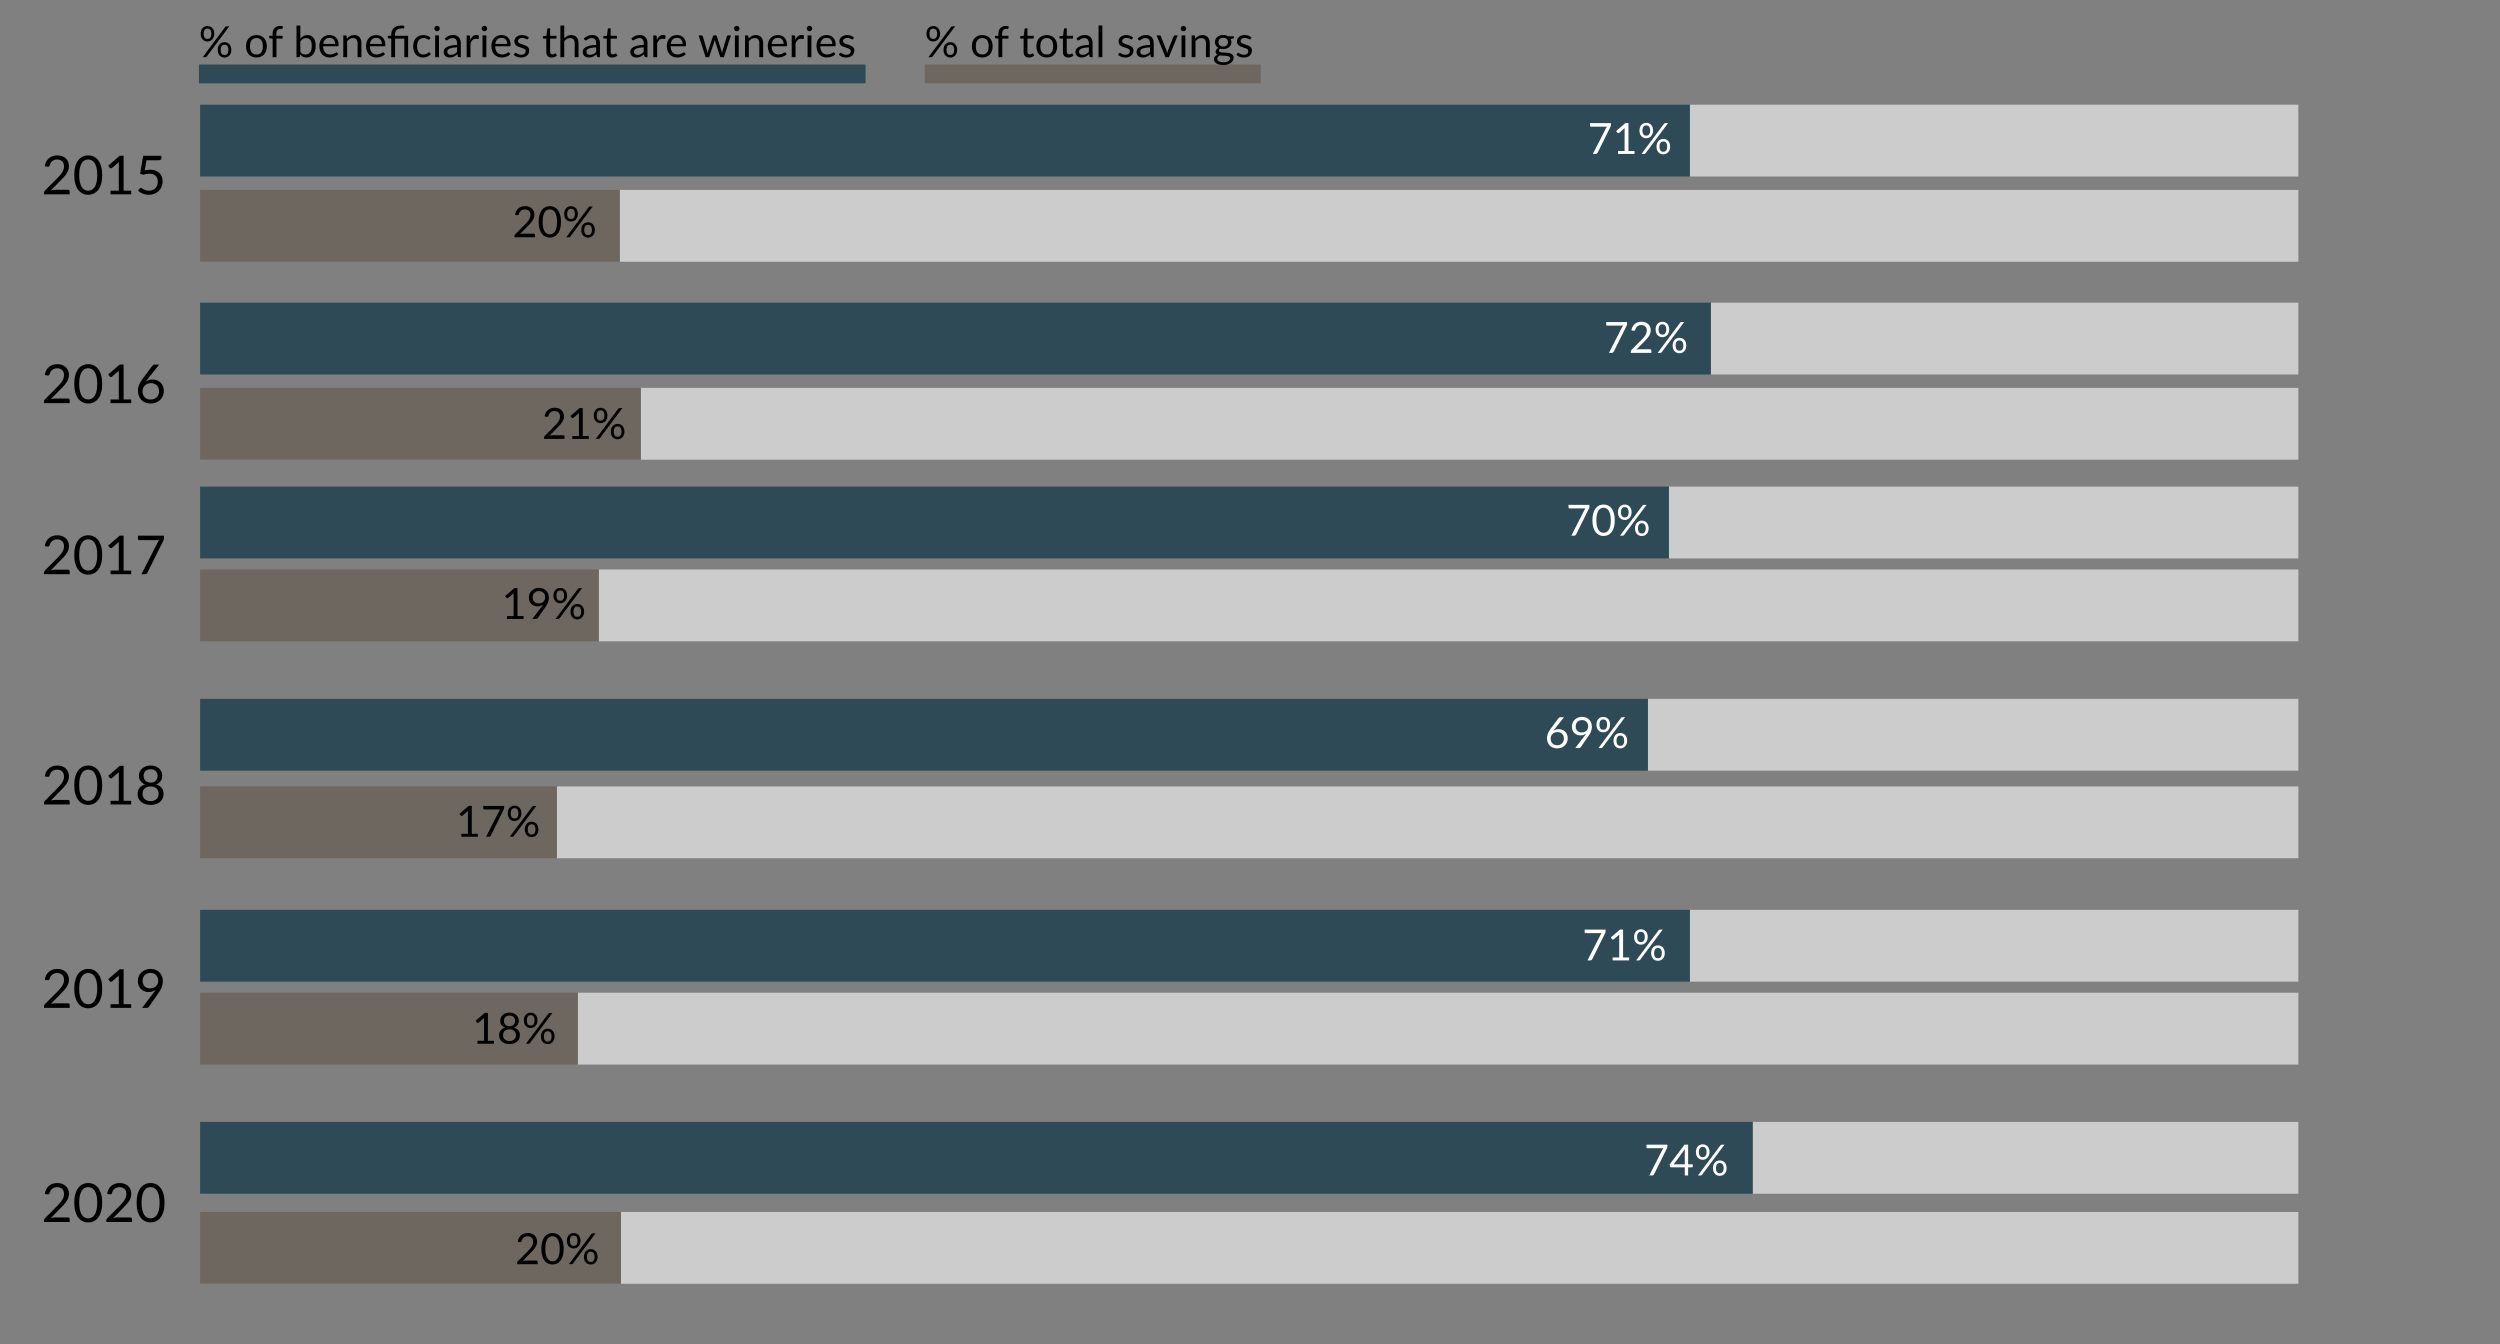 <?xml version="1.0" encoding="UTF-8"?><svg id="graphic" xmlns="http://www.w3.org/2000/svg" viewBox="0 0 930 500"><rect x="0" y="0" width="930" height="500" fill="#808080" stroke="none"/><defs><style>.cls-1{fill:#fff;}.cls-2{fill:#6e675f;}.cls-3{fill:#2e4a56;}.cls-4{fill:#ccc;}</style></defs><g><rect class="cls-4" x="628.629" y="38.943" width="226.358" height="26.719"/><rect class="cls-3" x="74.441" y="38.943" width="554.188" height="26.719"/></g><g><rect class="cls-4" x="636.434" y="112.589" width="218.553" height="26.719"/><rect class="cls-3" x="74.441" y="112.589" width="561.993" height="26.719"/></g><g><rect class="cls-4" x="620.823" y="181.017" width="234.164" height="26.719"/><rect class="cls-3" x="74.441" y="181.017" width="546.382" height="26.719"/></g><g><rect class="cls-4" x="613.018" y="259.973" width="241.969" height="26.719"/><rect class="cls-3" x="74.441" y="259.973" width="538.577" height="26.719"/></g><g><rect class="cls-4" x="628.629" y="338.458" width="226.358" height="26.719"/><rect class="cls-3" x="74.441" y="338.458" width="554.188" height="26.719"/></g><rect class="cls-4" x="652" y="417.351" width="202.987" height="26.719"/><rect class="cls-3" x="74.441" y="417.351" width="577.559" height="26.719"/><g><path d="M25.292,452.891c.193,0,.347,.058,.46,.171s.17,.26,.17,.439v1.08h-9.56v-.61c0-.126,.027-.256,.08-.39,.053-.133,.137-.257,.25-.37l4.59-4.61c.38-.386,.727-.758,1.04-1.114s.58-.715,.8-1.075c.22-.36,.39-.725,.51-1.095s.18-.766,.18-1.186-.067-.788-.2-1.104-.315-.578-.545-.785-.502-.361-.815-.465c-.313-.104-.65-.155-1.01-.155-.367,0-.703,.054-1.01,.16s-.579,.255-.815,.444c-.237,.19-.435,.415-.595,.676-.16,.26-.273,.547-.34,.859-.08,.233-.188,.389-.325,.465-.137,.077-.328,.099-.575,.065l-.93-.16c.093-.653,.275-1.231,.545-1.734,.27-.504,.61-.926,1.02-1.266s.878-.598,1.405-.774c.526-.177,1.096-.266,1.71-.266,.606,0,1.173,.09,1.7,.271,.527,.18,.983,.441,1.37,.785,.387,.343,.69,.762,.91,1.255,.22,.493,.33,1.053,.33,1.68,0,.533-.08,1.028-.24,1.485-.16,.456-.376,.892-.65,1.305s-.588,.816-.945,1.21c-.356,.394-.735,.79-1.135,1.19l-3.78,3.859c.266-.073,.536-.132,.81-.175s.537-.065,.79-.065h4.8Z"/><path d="M38.021,447.421c0,1.254-.135,2.339-.405,3.255-.27,.917-.639,1.675-1.105,2.275-.467,.6-1.019,1.047-1.655,1.34s-1.318,.44-2.045,.44c-.733,0-1.415-.147-2.045-.44s-1.179-.74-1.645-1.34c-.467-.601-.833-1.358-1.1-2.275-.267-.916-.4-2.001-.4-3.255s.133-2.34,.4-3.26,.633-1.682,1.1-2.285c.466-.604,1.015-1.052,1.645-1.345,.63-.294,1.312-.44,2.045-.44,.727,0,1.408,.146,2.045,.44,.637,.293,1.188,.741,1.655,1.345,.466,.604,.835,1.365,1.105,2.285s.405,2.007,.405,3.26Zm-1.85,0c0-1.093-.092-2.012-.275-2.755-.184-.743-.43-1.342-.74-1.795-.31-.453-.668-.778-1.075-.975-.407-.197-.83-.296-1.27-.296s-.863,.099-1.27,.296c-.407,.196-.764,.521-1.07,.975-.307,.453-.552,1.052-.735,1.795-.183,.743-.275,1.662-.275,2.755s.092,2.01,.275,2.75c.184,.74,.428,1.337,.735,1.79,.306,.453,.663,.778,1.07,.976,.407,.196,.83,.295,1.27,.295s.863-.099,1.27-.295c.407-.197,.765-.522,1.075-.976,.31-.453,.557-1.05,.74-1.79,.183-.74,.275-1.656,.275-2.75Z"/><path d="M48.491,452.891c.193,0,.347,.058,.46,.171s.17,.26,.17,.439v1.08h-9.56v-.61c0-.126,.027-.256,.08-.39,.053-.133,.137-.257,.25-.37l4.59-4.61c.38-.386,.727-.758,1.04-1.114s.58-.715,.8-1.075c.22-.36,.39-.725,.51-1.095s.18-.766,.18-1.186-.067-.788-.2-1.104-.315-.578-.545-.785-.502-.361-.815-.465c-.313-.104-.65-.155-1.01-.155-.367,0-.703,.054-1.01,.16s-.579,.255-.815,.444c-.237,.19-.435,.415-.595,.676-.16,.26-.273,.547-.34,.859-.08,.233-.188,.389-.325,.465-.137,.077-.328,.099-.575,.065l-.93-.16c.093-.653,.275-1.231,.545-1.734,.27-.504,.61-.926,1.02-1.266s.878-.598,1.405-.774c.526-.177,1.096-.266,1.71-.266,.606,0,1.173,.09,1.7,.271,.527,.18,.983,.441,1.37,.785,.387,.343,.69,.762,.91,1.255,.22,.493,.33,1.053,.33,1.68,0,.533-.08,1.028-.24,1.485-.16,.456-.376,.892-.65,1.305s-.588,.816-.945,1.21c-.356,.394-.735,.79-1.135,1.19l-3.78,3.859c.266-.073,.536-.132,.81-.175s.537-.065,.79-.065h4.8Z"/><path d="M61.221,447.421c0,1.254-.135,2.339-.405,3.255-.27,.917-.639,1.675-1.105,2.275-.467,.6-1.019,1.047-1.655,1.34s-1.318,.44-2.045,.44c-.733,0-1.415-.147-2.045-.44s-1.179-.74-1.645-1.34c-.467-.601-.833-1.358-1.1-2.275-.267-.916-.4-2.001-.4-3.255s.133-2.34,.4-3.26,.633-1.682,1.1-2.285c.466-.604,1.015-1.052,1.645-1.345,.63-.294,1.312-.44,2.045-.44,.727,0,1.408,.146,2.045,.44,.637,.293,1.188,.741,1.655,1.345,.466,.604,.835,1.365,1.105,2.285s.405,2.007,.405,3.26Zm-1.85,0c0-1.093-.092-2.012-.275-2.755-.184-.743-.43-1.342-.74-1.795-.31-.453-.668-.778-1.075-.975-.407-.197-.83-.296-1.27-.296s-.863,.099-1.27,.296c-.407,.196-.764,.521-1.07,.975-.307,.453-.552,1.052-.735,1.795-.183,.743-.275,1.662-.275,2.755s.092,2.01,.275,2.75c.184,.74,.428,1.337,.735,1.79,.306,.453,.663,.778,1.07,.976,.407,.196,.83,.295,1.27,.295s.863-.099,1.27-.295c.407-.197,.765-.522,1.075-.976,.31-.453,.557-1.05,.74-1.79,.183-.74,.275-1.656,.275-2.75Z"/></g><g><path d="M25.292,373.234c.193,0,.347,.058,.46,.171s.17,.26,.17,.439v1.08h-9.56v-.61c0-.126,.027-.256,.08-.39,.053-.133,.137-.257,.25-.37l4.59-4.61c.38-.386,.727-.758,1.04-1.114s.58-.715,.8-1.075c.22-.36,.39-.725,.51-1.095s.18-.766,.18-1.186-.067-.788-.2-1.104-.315-.578-.545-.785-.502-.361-.815-.465c-.313-.104-.65-.155-1.01-.155-.367,0-.703,.054-1.01,.16s-.579,.255-.815,.444c-.237,.19-.435,.415-.595,.676-.16,.26-.273,.547-.34,.859-.08,.233-.188,.389-.325,.465-.137,.077-.328,.099-.575,.065l-.93-.16c.093-.653,.275-1.231,.545-1.734,.27-.504,.61-.926,1.02-1.266s.878-.598,1.405-.774c.526-.177,1.096-.266,1.71-.266,.606,0,1.173,.09,1.7,.271,.527,.18,.983,.441,1.37,.785,.387,.343,.69,.762,.91,1.255,.22,.493,.33,1.053,.33,1.68,0,.533-.08,1.028-.24,1.485-.16,.456-.376,.892-.65,1.305s-.588,.816-.945,1.21c-.356,.394-.735,.79-1.135,1.19l-3.78,3.859c.266-.073,.536-.132,.81-.175s.537-.065,.79-.065h4.8Z"/><path d="M38.021,367.765c0,1.254-.135,2.339-.405,3.255-.27,.917-.639,1.675-1.105,2.275-.467,.6-1.019,1.047-1.655,1.34s-1.318,.44-2.045,.44c-.733,0-1.415-.147-2.045-.44s-1.179-.74-1.645-1.34c-.467-.601-.833-1.358-1.1-2.275-.267-.916-.4-2.001-.4-3.255s.133-2.34,.4-3.26,.633-1.682,1.1-2.285c.466-.604,1.015-1.052,1.645-1.345,.63-.294,1.312-.44,2.045-.44,.727,0,1.408,.146,2.045,.44,.637,.293,1.188,.741,1.655,1.345,.466,.604,.835,1.365,1.105,2.285s.405,2.007,.405,3.26Zm-1.85,0c0-1.093-.092-2.012-.275-2.755-.184-.743-.43-1.342-.74-1.795-.31-.453-.668-.778-1.075-.975-.407-.197-.83-.296-1.27-.296s-.863,.099-1.27,.296c-.407,.196-.764,.521-1.07,.975-.307,.453-.552,1.052-.735,1.795-.183,.743-.275,1.662-.275,2.755s.092,2.01,.275,2.75c.184,.74,.428,1.337,.735,1.79,.306,.453,.663,.778,1.07,.976,.407,.196,.83,.295,1.27,.295s.863-.099,1.27-.295c.407-.197,.765-.522,1.075-.976,.31-.453,.557-1.05,.74-1.79,.183-.74,.275-1.656,.275-2.75Z"/><path d="M48.801,373.564v1.36h-7.68v-1.36h3.07v-9.77c0-.293,.01-.59,.03-.89l-2.55,2.189c-.086,.073-.173,.118-.26,.135-.087,.017-.167,.019-.24,.005-.073-.013-.142-.04-.205-.079-.063-.04-.112-.084-.145-.131l-.56-.77,4.27-3.69h1.45v13h2.82Z"/><path d="M57.211,369.215c.146-.193,.283-.377,.41-.55,.126-.174,.247-.347,.36-.521-.367,.294-.78,.517-1.24,.67s-.947,.23-1.46,.23c-.54,0-1.052-.09-1.535-.271-.483-.18-.908-.444-1.275-.795-.367-.35-.658-.779-.875-1.29-.217-.51-.325-1.095-.325-1.755,0-.626,.117-1.213,.35-1.76s.56-1.023,.98-1.43c.42-.407,.92-.727,1.5-.96s1.217-.351,1.91-.351c.687,0,1.31,.113,1.87,.34,.56,.228,1.04,.544,1.44,.95,.4,.407,.708,.894,.925,1.46,.217,.567,.325,1.193,.325,1.88,0,.414-.039,.806-.115,1.176-.077,.369-.187,.733-.33,1.09-.143,.356-.318,.71-.525,1.06-.207,.351-.44,.709-.7,1.075l-3.49,5.04c-.086,.127-.21,.229-.37,.305-.16,.077-.343,.115-.55,.115h-1.64l4.36-5.71Zm-4.16-4.41c0,.453,.065,.858,.195,1.215,.13,.357,.317,.659,.56,.905,.243,.247,.54,.434,.89,.56,.35,.127,.742,.19,1.175,.19,.48,0,.905-.078,1.275-.235,.37-.156,.682-.364,.935-.625,.253-.26,.447-.56,.58-.899s.2-.693,.2-1.061c0-.446-.072-.852-.215-1.215-.143-.363-.341-.672-.595-.925s-.555-.448-.905-.585c-.35-.137-.735-.205-1.155-.205-.44,0-.84,.071-1.2,.215-.36,.144-.67,.342-.93,.595-.26,.254-.46,.558-.6,.91-.14,.354-.21,.74-.21,1.16Z"/></g><g><path d="M25.292,297.577c.193,0,.347,.058,.46,.171s.17,.26,.17,.439v1.08h-9.56v-.61c0-.126,.027-.256,.08-.39,.053-.133,.137-.257,.25-.37l4.59-4.61c.38-.386,.727-.758,1.04-1.114s.58-.715,.8-1.075c.22-.36,.39-.725,.51-1.095s.18-.766,.18-1.186-.067-.788-.2-1.104-.315-.578-.545-.785-.502-.361-.815-.465c-.313-.104-.65-.155-1.01-.155-.367,0-.703,.054-1.01,.16s-.579,.255-.815,.444c-.237,.19-.435,.415-.595,.676-.16,.26-.273,.547-.34,.859-.08,.233-.188,.389-.325,.465-.137,.077-.328,.099-.575,.065l-.93-.16c.093-.653,.275-1.231,.545-1.734,.27-.504,.61-.926,1.02-1.266s.878-.598,1.405-.774c.526-.177,1.096-.266,1.71-.266,.606,0,1.173,.09,1.7,.271,.527,.18,.983,.441,1.37,.785,.387,.343,.69,.762,.91,1.255,.22,.493,.33,1.053,.33,1.68,0,.533-.08,1.028-.24,1.485-.16,.456-.376,.892-.65,1.305s-.588,.816-.945,1.21c-.356,.394-.735,.79-1.135,1.19l-3.78,3.859c.266-.073,.536-.132,.81-.175s.537-.065,.79-.065h4.8Z"/><path d="M38.021,292.107c0,1.254-.135,2.339-.405,3.255-.27,.917-.639,1.675-1.105,2.275-.467,.6-1.019,1.047-1.655,1.34s-1.318,.44-2.045,.44c-.733,0-1.415-.147-2.045-.44s-1.179-.74-1.645-1.34c-.467-.601-.833-1.358-1.1-2.275-.267-.916-.4-2.001-.4-3.255s.133-2.34,.4-3.26,.633-1.682,1.1-2.285c.466-.604,1.015-1.052,1.645-1.345,.63-.294,1.312-.44,2.045-.44,.727,0,1.408,.146,2.045,.44,.637,.293,1.188,.741,1.655,1.345,.466,.604,.835,1.365,1.105,2.285s.405,2.007,.405,3.26Zm-1.85,0c0-1.093-.092-2.012-.275-2.755-.184-.743-.43-1.342-.74-1.795-.31-.453-.668-.778-1.075-.975-.407-.197-.83-.296-1.27-.296s-.863,.099-1.27,.296c-.407,.196-.764,.521-1.07,.975-.307,.453-.552,1.052-.735,1.795-.183,.743-.275,1.662-.275,2.755s.092,2.01,.275,2.75c.184,.74,.428,1.337,.735,1.79,.306,.453,.663,.778,1.07,.976,.407,.196,.83,.295,1.27,.295s.863-.099,1.27-.295c.407-.197,.765-.522,1.075-.976,.31-.453,.557-1.05,.74-1.79,.183-.74,.275-1.656,.275-2.75Z"/><path d="M48.801,297.907v1.36h-7.68v-1.36h3.07v-9.77c0-.293,.01-.59,.03-.89l-2.55,2.189c-.086,.073-.173,.118-.26,.135-.087,.017-.167,.019-.24,.005-.073-.013-.142-.04-.205-.079-.063-.04-.112-.084-.145-.131l-.56-.77,4.27-3.69h1.45v13h2.82Z"/><path d="M58.071,291.798c.893,.253,1.58,.677,2.06,1.27,.48,.594,.72,1.354,.72,2.28,0,.627-.118,1.191-.355,1.695-.237,.503-.566,.932-.99,1.284-.424,.354-.932,.625-1.525,.815-.593,.19-1.247,.285-1.96,.285s-1.367-.095-1.96-.285-1.104-.462-1.53-.815c-.427-.353-.757-.781-.99-1.284-.233-.504-.35-1.068-.35-1.695,0-.927,.24-1.687,.72-2.28,.48-.593,1.167-1.017,2.06-1.27-.753-.28-1.322-.698-1.705-1.255s-.575-1.222-.575-1.995c0-.526,.103-1.021,.31-1.48s.5-.859,.88-1.2c.38-.34,.835-.606,1.365-.8,.53-.193,1.122-.29,1.775-.29,.647,0,1.237,.097,1.77,.29,.534,.193,.99,.46,1.37,.8,.38,.341,.673,.74,.88,1.2s.31,.954,.31,1.48c0,.773-.191,1.438-.575,1.995-.384,.557-.952,.975-1.705,1.255Zm-2.05,6.21c.467,0,.885-.065,1.255-.195,.37-.13,.683-.313,.94-.55,.256-.236,.453-.521,.59-.851,.137-.329,.205-.694,.205-1.095,0-.493-.082-.915-.245-1.265-.164-.351-.383-.635-.66-.855-.276-.22-.595-.381-.955-.484-.36-.104-.737-.155-1.13-.155s-.77,.052-1.13,.155-.678,.265-.955,.484c-.276,.221-.497,.505-.66,.855-.164,.35-.245,.771-.245,1.265,0,.4,.068,.766,.205,1.095,.136,.33,.333,.614,.59,.851,.256,.236,.57,.42,.94,.55s.789,.195,1.255,.195Zm0-11.851c-.427,0-.802,.063-1.125,.19s-.593,.3-.81,.52c-.217,.221-.38,.478-.49,.771s-.165,.606-.165,.939c0,.327,.046,.644,.14,.95,.093,.307,.243,.579,.45,.815s.475,.427,.805,.569c.33,.144,.729,.216,1.195,.216s.865-.072,1.195-.216c.33-.143,.598-.333,.805-.569s.357-.509,.45-.815,.14-.623,.14-.95c0-.333-.055-.646-.165-.939s-.273-.55-.49-.771c-.217-.22-.487-.393-.81-.52s-.698-.19-1.125-.19Z"/></g><g><path d="M25.292,211.92c.193,0,.347,.057,.46,.17s.17,.26,.17,.44v1.08h-9.56v-.61c0-.126,.027-.256,.08-.39s.137-.256,.25-.37l4.59-4.61c.38-.387,.727-.758,1.04-1.115,.313-.356,.58-.715,.8-1.075,.22-.36,.39-.725,.51-1.095,.12-.37,.18-.765,.18-1.185s-.067-.788-.2-1.105c-.133-.316-.315-.578-.545-.785s-.502-.362-.815-.465c-.313-.103-.65-.155-1.01-.155-.367,0-.703,.053-1.01,.16-.307,.106-.579,.255-.815,.445-.237,.19-.435,.415-.595,.675-.16,.26-.273,.547-.34,.86-.08,.233-.188,.388-.325,.465s-.328,.099-.575,.065l-.93-.16c.093-.653,.275-1.231,.545-1.735s.61-.925,1.02-1.265c.41-.34,.878-.598,1.405-.775,.526-.176,1.096-.265,1.71-.265,.606,0,1.173,.09,1.7,.27,.527,.18,.983,.442,1.37,.785s.69,.762,.91,1.255c.22,.494,.33,1.054,.33,1.68,0,.533-.08,1.028-.24,1.485-.16,.457-.376,.892-.65,1.305-.273,.414-.588,.817-.945,1.21-.356,.394-.735,.79-1.135,1.19l-3.78,3.86c.266-.073,.536-.131,.81-.175s.537-.065,.79-.065h4.8Z"/><path d="M38.021,206.45c0,1.253-.135,2.338-.405,3.255-.27,.917-.639,1.675-1.105,2.275-.467,.6-1.019,1.047-1.655,1.34s-1.318,.44-2.045,.44c-.733,0-1.415-.147-2.045-.44s-1.179-.74-1.645-1.34c-.467-.6-.833-1.358-1.1-2.275-.267-.917-.4-2.002-.4-3.255s.133-2.34,.4-3.26,.633-1.682,1.1-2.285c.466-.603,1.015-1.051,1.645-1.345s1.312-.44,2.045-.44c.727,0,1.408,.147,2.045,.44s1.188,.742,1.655,1.345c.466,.604,.835,1.365,1.105,2.285s.405,2.007,.405,3.26Zm-1.85,0c0-1.093-.092-2.011-.275-2.755-.184-.743-.43-1.341-.74-1.795-.31-.453-.668-.778-1.075-.975-.407-.196-.83-.295-1.27-.295s-.863,.099-1.27,.295c-.407,.197-.764,.522-1.07,.975-.307,.454-.552,1.052-.735,1.795-.183,.744-.275,1.662-.275,2.755s.092,2.01,.275,2.75c.184,.74,.428,1.337,.735,1.79,.306,.454,.663,.778,1.07,.975s.83,.295,1.27,.295,.863-.098,1.27-.295,.765-.521,1.075-.975c.31-.453,.557-1.05,.74-1.79,.183-.74,.275-1.656,.275-2.75Z"/><path d="M48.801,212.25v1.36h-7.68v-1.36h3.07v-9.77c0-.293,.01-.59,.03-.89l-2.55,2.19c-.086,.074-.173,.119-.26,.135-.087,.017-.167,.018-.24,.005s-.142-.04-.205-.08c-.063-.04-.112-.083-.145-.13l-.56-.77,4.27-3.69h1.45v13h2.82Z"/><path d="M61.031,199.28v.8c0,.227-.025,.413-.075,.56-.05,.147-.098,.27-.145,.37l-5.94,11.97c-.086,.174-.207,.322-.36,.445s-.357,.185-.61,.185h-1.28l6.02-11.82c.086-.167,.177-.32,.27-.46,.093-.14,.193-.273,.3-.4h-7.48c-.113,0-.213-.045-.3-.135-.087-.09-.13-.191-.13-.305v-1.21h9.73Z"/></g><g><path d="M25.292,148.264c.193,0,.347,.057,.46,.17s.17,.26,.17,.44v1.08h-9.56v-.61c0-.126,.027-.257,.08-.39s.137-.256,.25-.37l4.59-4.61c.38-.387,.727-.758,1.04-1.115,.313-.356,.58-.715,.8-1.075,.22-.36,.39-.725,.51-1.095,.12-.37,.18-.765,.18-1.185s-.067-.788-.2-1.105c-.133-.316-.315-.578-.545-.785s-.502-.362-.815-.465c-.313-.103-.65-.155-1.01-.155-.367,0-.703,.053-1.01,.16-.307,.106-.579,.255-.815,.445-.237,.19-.435,.415-.595,.675-.16,.26-.273,.547-.34,.86-.08,.233-.188,.388-.325,.465s-.328,.099-.575,.065l-.93-.16c.093-.653,.275-1.231,.545-1.735s.61-.925,1.02-1.265c.41-.34,.878-.598,1.405-.775,.526-.176,1.096-.265,1.71-.265,.606,0,1.173,.09,1.7,.27,.527,.18,.983,.442,1.37,.785s.69,.762,.91,1.255c.22,.494,.33,1.054,.33,1.68,0,.533-.08,1.028-.24,1.485-.16,.457-.376,.892-.65,1.305-.273,.414-.588,.817-.945,1.21-.356,.394-.735,.79-1.135,1.19l-3.78,3.86c.266-.073,.536-.131,.81-.175s.537-.065,.79-.065h4.8Z"/><path d="M38.021,142.793c0,1.253-.135,2.338-.405,3.255-.27,.917-.639,1.675-1.105,2.275-.467,.6-1.019,1.046-1.655,1.34s-1.318,.44-2.045,.44c-.733,0-1.415-.146-2.045-.44s-1.179-.74-1.645-1.34c-.467-.6-.833-1.358-1.1-2.275-.267-.917-.4-2.002-.4-3.255s.133-2.34,.4-3.26,.633-1.682,1.1-2.285c.466-.603,1.015-1.051,1.645-1.345s1.312-.44,2.045-.44c.727,0,1.408,.147,2.045,.44s1.188,.742,1.655,1.345c.466,.604,.835,1.365,1.105,2.285s.405,2.007,.405,3.26Zm-1.85,0c0-1.093-.092-2.011-.275-2.755-.184-.743-.43-1.341-.74-1.795-.31-.453-.668-.778-1.075-.975-.407-.196-.83-.295-1.27-.295s-.863,.099-1.27,.295c-.407,.197-.764,.522-1.07,.975-.307,.454-.552,1.052-.735,1.795-.183,.744-.275,1.662-.275,2.755s.092,2.01,.275,2.75c.184,.74,.428,1.337,.735,1.79,.306,.454,.663,.778,1.07,.975s.83,.295,1.27,.295,.863-.098,1.27-.295,.765-.521,1.075-.975c.31-.453,.557-1.05,.74-1.79,.183-.74,.275-1.656,.275-2.75Z"/><path d="M48.801,148.594v1.36h-7.68v-1.36h3.07v-9.77c0-.293,.01-.59,.03-.89l-2.55,2.19c-.086,.074-.173,.119-.26,.135-.087,.017-.167,.018-.24,.005s-.142-.04-.205-.08c-.063-.04-.112-.083-.145-.13l-.56-.77,4.27-3.69h1.45v13h2.82Z"/><path d="M54.961,140.994c-.127,.16-.249,.315-.365,.465s-.229,.298-.335,.445c.34-.233,.713-.414,1.12-.54,.406-.127,.85-.19,1.33-.19,.58,0,1.126,.095,1.64,.285s.962,.467,1.345,.83,.688,.81,.915,1.34c.227,.53,.34,1.135,.34,1.815,0,.66-.12,1.273-.36,1.84-.24,.566-.575,1.06-1.005,1.48-.43,.42-.947,.75-1.55,.99-.604,.24-1.269,.36-1.995,.36-.72,0-1.373-.115-1.96-.345-.586-.23-1.085-.557-1.495-.98-.41-.423-.727-.937-.95-1.54-.224-.603-.335-1.278-.335-2.025,0-.626,.138-1.295,.415-2.005,.276-.71,.718-1.468,1.325-2.275l3.64-4.89c.093-.12,.222-.222,.385-.305,.163-.083,.352-.125,.565-.125h1.58l-4.25,5.37Zm1.04,7.64c.48,0,.915-.077,1.305-.23s.723-.367,1-.64c.276-.273,.49-.597,.64-.97,.15-.373,.225-.78,.225-1.22,0-.467-.074-.888-.22-1.265-.146-.376-.355-.697-.625-.96s-.592-.465-.965-.605c-.374-.14-.784-.21-1.23-.21-.48,0-.914,.082-1.3,.245-.387,.163-.715,.383-.985,.66-.27,.277-.477,.597-.62,.96-.144,.364-.215,.742-.215,1.135,0,.46,.066,.88,.2,1.26,.133,.38,.328,.707,.585,.98,.256,.273,.57,.485,.94,.635,.37,.15,.792,.225,1.265,.225Z"/></g><g><path d="M25.292,70.607c.193,0,.347,.057,.46,.17s.17,.26,.17,.44v1.08h-9.56v-.61c0-.126,.027-.257,.08-.39s.137-.256,.25-.37l4.59-4.61c.38-.387,.727-.758,1.04-1.115,.313-.356,.58-.715,.8-1.075,.22-.36,.39-.725,.51-1.095,.12-.37,.18-.765,.18-1.185s-.067-.788-.2-1.105c-.133-.316-.315-.578-.545-.785s-.502-.362-.815-.465c-.313-.103-.65-.155-1.01-.155-.367,0-.703,.053-1.01,.16-.307,.106-.579,.255-.815,.445-.237,.19-.435,.415-.595,.675-.16,.26-.273,.547-.34,.86-.08,.233-.188,.388-.325,.465s-.328,.099-.575,.065l-.93-.16c.093-.653,.275-1.231,.545-1.735s.61-.925,1.02-1.265c.41-.34,.878-.598,1.405-.775,.526-.176,1.096-.265,1.71-.265,.606,0,1.173,.09,1.7,.27,.527,.18,.983,.442,1.37,.785s.69,.762,.91,1.255c.22,.494,.33,1.054,.33,1.68,0,.533-.08,1.028-.24,1.485-.16,.457-.376,.892-.65,1.305-.273,.414-.588,.817-.945,1.21-.356,.394-.735,.79-1.135,1.19l-3.78,3.86c.266-.073,.536-.131,.81-.175s.537-.065,.79-.065h4.8Z"/><path d="M38.021,65.137c0,1.253-.135,2.338-.405,3.255-.27,.917-.639,1.675-1.105,2.275-.467,.6-1.019,1.046-1.655,1.34s-1.318,.44-2.045,.44c-.733,0-1.415-.146-2.045-.44s-1.179-.74-1.645-1.34c-.467-.6-.833-1.358-1.1-2.275-.267-.917-.4-2.002-.4-3.255s.133-2.34,.4-3.26,.633-1.682,1.1-2.285c.466-.603,1.015-1.051,1.645-1.345s1.312-.44,2.045-.44c.727,0,1.408,.147,2.045,.44s1.188,.742,1.655,1.345c.466,.604,.835,1.365,1.105,2.285s.405,2.007,.405,3.26Zm-1.85,0c0-1.093-.092-2.011-.275-2.755-.184-.743-.43-1.341-.74-1.795-.31-.453-.668-.778-1.075-.975-.407-.196-.83-.295-1.27-.295s-.863,.099-1.27,.295c-.407,.197-.764,.522-1.07,.975-.307,.454-.552,1.052-.735,1.795-.183,.744-.275,1.662-.275,2.755s.092,2.01,.275,2.75c.184,.74,.428,1.337,.735,1.79,.306,.454,.663,.778,1.07,.975s.83,.295,1.27,.295,.863-.098,1.27-.295,.765-.521,1.075-.975c.31-.453,.557-1.05,.74-1.79,.183-.74,.275-1.656,.275-2.75Z"/><path d="M48.801,70.937v1.36h-7.68v-1.36h3.07v-9.77c0-.293,.01-.59,.03-.89l-2.55,2.19c-.086,.074-.173,.119-.26,.135-.087,.017-.167,.018-.24,.005s-.142-.04-.205-.08c-.063-.04-.112-.083-.145-.13l-.56-.77,4.27-3.69h1.45v13h2.82Z"/><path d="M53.841,63.377c.747-.16,1.433-.24,2.06-.24,.747,0,1.406,.11,1.98,.33,.573,.22,1.051,.523,1.435,.91,.383,.387,.673,.843,.87,1.37,.197,.526,.295,1.1,.295,1.72,0,.76-.131,1.447-.395,2.06-.264,.613-.627,1.139-1.09,1.575s-1.008,.771-1.635,1.005c-.627,.233-1.304,.35-2.03,.35-.42,0-.823-.042-1.21-.125-.387-.083-.749-.195-1.085-.335-.336-.14-.648-.3-.935-.48-.287-.18-.54-.37-.76-.57l.55-.76c.12-.173,.277-.26,.47-.26,.133,0,.283,.052,.45,.155s.37,.218,.61,.345c.24,.127,.521,.242,.845,.345s.708,.155,1.155,.155c.5,0,.95-.08,1.35-.24,.4-.16,.744-.388,1.03-.685s.506-.652,.66-1.065c.153-.414,.23-.876,.23-1.39,0-.447-.065-.85-.195-1.21s-.327-.667-.59-.92c-.264-.253-.592-.45-.985-.59-.394-.14-.854-.21-1.38-.21-.36,0-.735,.03-1.125,.09-.39,.06-.788,.157-1.195,.29l-1.12-.33,1.15-6.7h6.79v.78c0,.253-.078,.461-.235,.625-.157,.163-.425,.245-.805,.245h-4.5l-.66,3.76Z"/></g><g><rect class="cls-4" x="230.563" y="70.647" width="624.437" height="26.719"/><rect class="cls-2" x="74.454" y="70.647" width="156.109" height="26.719"/></g><g><rect class="cls-4" x="238.369" y="144.294" width="616.631" height="26.719"/><rect class="cls-2" x="74.454" y="144.294" width="163.915" height="26.719"/></g><g><rect class="cls-4" x="222.758" y="211.851" width="632.242" height="26.719"/><rect class="cls-2" x="74.454" y="211.851" width="148.304" height="26.719"/></g><g><rect class="cls-4" x="207.147" y="292.547" width="647.853" height="26.719"/><rect class="cls-2" x="74.454" y="292.547" width="132.693" height="26.719"/></g><g><rect class="cls-4" x="214.952" y="369.293" width="640.048" height="26.719"/><rect class="cls-2" x="74.454" y="369.293" width="140.498" height="26.719"/></g><rect class="cls-4" x="231" y="450.845" width="624" height="26.719"/><rect class="cls-2" x="74.454" y="450.845" width="156.546" height="26.719"/><rect class="cls-3" x="74" y="24" width="248" height="7"/><g><path d="M79.717,12.575c0,.448-.069,.849-.208,1.204-.139,.355-.324,.653-.556,.896-.232,.243-.501,.428-.808,.556s-.631,.192-.972,.192c-.357,0-.691-.064-1-.192s-.577-.313-.804-.556c-.227-.243-.404-.541-.532-.896-.128-.354-.192-.756-.192-1.204,0-.459,.064-.867,.192-1.224s.305-.659,.532-.904c.227-.245,.495-.432,.804-.56,.309-.128,.643-.192,1-.192,.363,0,.699,.064,1.008,.192,.309,.128,.579,.314,.808,.56,.229,.246,.408,.547,.536,.904s.192,.765,.192,1.224Zm4.056-2.528c.053-.064,.116-.12,.188-.168s.169-.072,.292-.072h1.032l-8.384,11.232c-.048,.069-.109,.125-.184,.168s-.165,.064-.272,.064h-1.048l8.376-11.224Zm-5.16,2.528c0-.352-.037-.651-.112-.896-.075-.246-.177-.447-.308-.604s-.284-.271-.46-.34-.363-.104-.56-.104-.381,.035-.552,.104c-.171,.069-.32,.183-.448,.34s-.229,.358-.304,.604c-.075,.245-.112,.544-.112,.896,0,.347,.037,.641,.112,.884,.074,.243,.176,.44,.304,.592,.128,.152,.277,.262,.448,.328,.17,.067,.354,.1,.552,.1s.384-.033,.56-.1c.176-.066,.329-.176,.46-.328,.131-.152,.233-.349,.308-.592s.112-.537,.112-.884Zm7.448,5.992c0,.448-.069,.848-.208,1.2s-.324,.649-.556,.892-.501,.428-.808,.556-.63,.192-.972,.192c-.363,0-.698-.064-1.004-.192s-.573-.313-.8-.556-.404-.54-.532-.892c-.128-.352-.192-.752-.192-1.2,0-.458,.064-.868,.192-1.228,.128-.36,.305-.663,.532-.908,.227-.246,.493-.432,.8-.56s.642-.192,1.004-.192c.357,0,.692,.064,1.004,.192s.581,.314,.808,.56c.227,.245,.405,.548,.536,.908,.131,.36,.196,.77,.196,1.228Zm-1.104,0c0-.352-.038-.652-.112-.9s-.177-.449-.308-.604c-.131-.155-.284-.267-.46-.336-.176-.069-.363-.104-.56-.104s-.383,.035-.556,.104-.324,.181-.452,.336-.228,.356-.3,.604c-.072,.248-.108,.548-.108,.9,0,.347,.036,.64,.108,.88,.072,.24,.172,.436,.3,.588,.128,.152,.279,.261,.452,.328,.173,.067,.358,.1,.556,.1s.384-.033,.56-.1c.176-.066,.329-.176,.46-.328,.13-.152,.233-.348,.308-.588,.075-.24,.112-.533,.112-.88Z"/><path d="M95.405,13.039c.592,0,1.125,.099,1.6,.296s.88,.478,1.216,.84c.336,.363,.593,.802,.772,1.316s.268,1.089,.268,1.724c0,.64-.089,1.216-.268,1.728-.179,.512-.436,.95-.772,1.312-.336,.363-.741,.642-1.216,.836-.475,.195-1.008,.292-1.6,.292-.597,0-1.135-.097-1.612-.292-.478-.194-.884-.473-1.22-.836-.336-.362-.593-.8-.772-1.312-.179-.512-.268-1.088-.268-1.728,0-.634,.089-1.209,.268-1.724s.436-.954,.772-1.316c.336-.362,.743-.643,1.22-.84,.477-.197,1.015-.296,1.612-.296Zm0,7.232c.8,0,1.397-.268,1.792-.804,.395-.536,.592-1.284,.592-2.244,0-.965-.198-1.717-.592-2.256-.395-.539-.992-.808-1.792-.808-.405,0-.759,.069-1.06,.208s-.552,.338-.752,.6c-.2,.262-.349,.583-.448,.964-.099,.381-.148,.812-.148,1.292,0,.96,.198,1.708,.596,2.244,.397,.536,1.001,.804,1.812,.804Z"/><path d="M101.413,21.271v-6.888l-.896-.104c-.112-.026-.204-.068-.276-.124-.072-.056-.108-.137-.108-.244v-.584h1.28v-.784c0-.464,.065-.876,.196-1.236,.13-.36,.317-.664,.56-.912s.535-.436,.876-.564,.725-.192,1.152-.192c.363,0,.696,.053,1,.16l-.032,.712c-.011,.128-.082,.197-.212,.208-.13,.011-.305,.016-.524,.016-.245,0-.468,.032-.668,.096-.2,.064-.372,.168-.516,.312-.144,.144-.254,.333-.332,.568-.077,.235-.116,.525-.116,.872v.744h2.336v1.032h-2.288v6.912h-1.432Z"/><path d="M111.725,14.334c.341-.395,.727-.709,1.156-.944s.924-.352,1.484-.352c.475,0,.902,.091,1.284,.272s.706,.444,.972,.788c.267,.344,.471,.761,.612,1.252,.142,.491,.212,1.042,.212,1.656,0,.656-.08,1.253-.24,1.792-.16,.539-.391,.999-.692,1.38-.302,.381-.668,.677-1.1,.888-.432,.211-.917,.316-1.456,.316-.533,0-.983-.1-1.348-.3s-.684-.484-.956-.852l-.072,.736c-.043,.203-.166,.304-.368,.304h-.92V9.486h1.432v4.848Zm0,4.984c.261,.352,.548,.6,.86,.744s.655,.216,1.028,.216c.762,0,1.346-.269,1.752-.808,.405-.539,.608-1.341,.608-2.408,0-.992-.18-1.721-.54-2.188s-.874-.7-1.54-.7c-.464,0-.868,.107-1.212,.32-.344,.213-.663,.515-.956,.904v3.92Z"/><path d="M125.829,20.134c-.176,.213-.387,.399-.632,.556-.245,.157-.508,.287-.788,.388-.28,.101-.569,.177-.868,.228-.299,.05-.595,.076-.888,.076-.56,0-1.076-.095-1.548-.284-.472-.189-.88-.467-1.224-.832-.344-.365-.612-.817-.804-1.356-.192-.539-.288-1.157-.288-1.856,0-.565,.086-1.093,.26-1.584s.423-.916,.748-1.276c.325-.36,.723-.643,1.192-.848,.469-.206,.998-.308,1.584-.308,.485,0,.935,.082,1.348,.244,.414,.163,.771,.397,1.072,.704,.301,.307,.537,.686,.708,1.136,.17,.451,.256,.964,.256,1.54,0,.224-.024,.373-.072,.448-.048,.075-.139,.112-.272,.112h-5.416c.016,.512,.087,.957,.212,1.336,.125,.379,.3,.695,.524,.948,.224,.253,.491,.443,.8,.568,.31,.125,.656,.188,1.04,.188,.357,0,.666-.042,.924-.124,.259-.083,.481-.172,.668-.268,.187-.096,.342-.186,.468-.268,.125-.083,.233-.124,.324-.124,.117,0,.208,.045,.272,.136l.4,.52Zm-1.152-3.8c0-.331-.046-.633-.14-.908-.093-.274-.229-.512-.408-.712-.179-.2-.396-.354-.652-.464s-.547-.164-.872-.164c-.683,0-1.223,.199-1.62,.596s-.644,.948-.74,1.652h4.432Z"/><path d="M129.045,14.342c.176-.197,.362-.376,.56-.536,.197-.16,.406-.297,.628-.412,.221-.115,.456-.203,.704-.264,.248-.061,.516-.092,.804-.092,.443,0,.833,.073,1.172,.22,.339,.147,.622,.355,.848,.624,.227,.27,.398,.594,.516,.972,.117,.379,.176,.797,.176,1.256v5.16h-1.432v-5.16c0-.613-.14-1.089-.42-1.428-.28-.339-.705-.508-1.276-.508-.421,0-.815,.102-1.18,.304s-.703,.478-1.012,.824v5.968h-1.432V13.167h.856c.203,0,.328,.099,.376,.296l.112,.88Z"/><path d="M143.205,20.134c-.176,.213-.387,.399-.632,.556-.245,.157-.508,.287-.788,.388-.28,.101-.569,.177-.868,.228-.299,.05-.595,.076-.888,.076-.56,0-1.076-.095-1.548-.284-.472-.189-.88-.467-1.224-.832-.344-.365-.612-.817-.804-1.356-.192-.539-.288-1.157-.288-1.856,0-.565,.086-1.093,.26-1.584s.423-.916,.748-1.276c.325-.36,.723-.643,1.192-.848,.469-.206,.998-.308,1.584-.308,.485,0,.935,.082,1.348,.244,.414,.163,.771,.397,1.072,.704,.301,.307,.537,.686,.708,1.136,.17,.451,.256,.964,.256,1.54,0,.224-.024,.373-.072,.448-.048,.075-.139,.112-.272,.112h-5.416c.016,.512,.087,.957,.212,1.336,.125,.379,.3,.695,.524,.948,.224,.253,.491,.443,.8,.568,.31,.125,.656,.188,1.04,.188,.357,0,.666-.042,.924-.124,.259-.083,.481-.172,.668-.268,.187-.096,.342-.186,.468-.268,.125-.083,.233-.124,.324-.124,.117,0,.208,.045,.272,.136l.4,.52Zm-1.152-3.8c0-.331-.046-.633-.14-.908-.093-.274-.229-.512-.408-.712-.179-.2-.396-.354-.652-.464s-.547-.164-.872-.164c-.683,0-1.223,.199-1.62,.596s-.644,.948-.74,1.652h4.432Z"/><path d="M145.541,21.271v-6.888l-.896-.104c-.117-.026-.21-.068-.28-.124-.069-.056-.104-.137-.104-.244v-.584h1.28v-.448c0-.496,.077-.951,.232-1.364,.155-.414,.387-.77,.696-1.068,.309-.298,.694-.53,1.156-.696,.461-.165,.996-.248,1.604-.248,.203,0,.411,.014,.624,.04,.213,.027,.397,.067,.552,.12l-.056,.744c-.005,.053-.025,.09-.06,.112s-.081,.035-.14,.04c-.059,.005-.132,.007-.22,.004-.088-.002-.188-.004-.3-.004-.949,0-1.637,.196-2.064,.588s-.64,.983-.64,1.772v.408h4.896v7.944h-1.432v-6.912h-3.424v6.912h-1.424Z"/><path d="M159.797,14.606c-.043,.059-.085,.104-.128,.136-.043,.032-.102,.048-.176,.048-.08,0-.168-.033-.264-.1-.096-.066-.215-.14-.356-.22-.142-.08-.315-.153-.52-.22-.206-.066-.458-.1-.756-.1-.4,0-.752,.071-1.056,.212-.304,.142-.559,.346-.764,.612-.206,.267-.36,.589-.464,.968-.104,.379-.156,.803-.156,1.272,0,.491,.056,.927,.168,1.308,.112,.381,.271,.702,.476,.96,.205,.259,.453,.456,.744,.592,.291,.136,.617,.204,.98,.204,.347,0,.632-.041,.856-.124,.224-.083,.409-.174,.556-.276,.146-.101,.269-.193,.368-.276s.196-.124,.292-.124c.117,0,.208,.045,.272,.136l.4,.52c-.176,.219-.376,.406-.6,.56-.224,.155-.465,.284-.724,.388s-.529,.18-.812,.228-.571,.072-.864,.072c-.507,0-.978-.093-1.412-.28-.435-.187-.812-.458-1.132-.812-.32-.354-.57-.791-.752-1.308-.181-.517-.272-1.106-.272-1.768,0-.603,.084-1.16,.252-1.672s.414-.953,.736-1.324c.322-.371,.72-.66,1.192-.868s1.015-.312,1.628-.312c.571,0,1.073,.092,1.508,.276,.435,.184,.82,.444,1.156,.78l-.376,.512Z"/><path d="M163.605,10.623c0,.139-.028,.268-.084,.388-.056,.12-.131,.227-.224,.32s-.203,.167-.328,.22c-.125,.054-.257,.08-.396,.08s-.268-.026-.388-.08c-.12-.053-.226-.126-.316-.22-.091-.093-.163-.2-.216-.32-.053-.12-.08-.25-.08-.388s.027-.271,.08-.396,.125-.235,.216-.328c.09-.093,.196-.167,.316-.22s.249-.08,.388-.08,.271,.027,.396,.08c.125,.053,.235,.126,.328,.22s.168,.203,.224,.328,.084,.257,.084,.396Zm-.304,2.544v8.104h-1.424V13.167h1.424Z"/><path d="M165.429,14.311c.448-.432,.931-.755,1.448-.968,.517-.213,1.09-.32,1.72-.32,.453,0,.856,.075,1.208,.224s.648,.357,.888,.624c.24,.267,.421,.589,.544,.968,.123,.379,.184,.795,.184,1.248v5.184h-.632c-.139,0-.245-.022-.32-.068s-.133-.135-.176-.268l-.16-.768c-.213,.197-.421,.372-.624,.524s-.416,.28-.64,.384c-.224,.104-.462,.184-.716,.24s-.535,.084-.844,.084c-.314,0-.61-.044-.888-.132s-.519-.22-.724-.396c-.206-.176-.368-.399-.488-.668-.12-.27-.18-.588-.18-.956,0-.32,.088-.628,.264-.924,.176-.296,.461-.559,.856-.788,.395-.229,.909-.417,1.544-.564,.635-.147,1.413-.231,2.336-.252v-.632c0-.629-.136-1.105-.408-1.428s-.669-.484-1.192-.484c-.352,0-.646,.044-.884,.132s-.443,.187-.616,.296-.323,.208-.448,.296c-.125,.088-.25,.132-.372,.132-.096,0-.179-.025-.248-.076s-.128-.113-.176-.188l-.256-.456Zm4.6,3.312c-.656,.021-1.215,.073-1.676,.156-.461,.083-.837,.191-1.128,.324-.291,.133-.501,.291-.632,.472-.131,.181-.196,.384-.196,.608,0,.213,.035,.397,.104,.552,.069,.155,.164,.282,.284,.38s.261,.17,.424,.216c.163,.045,.337,.068,.524,.068,.25,0,.48-.025,.688-.076,.208-.05,.404-.124,.588-.22s.36-.21,.528-.344c.168-.133,.332-.285,.492-.456v-1.68Z"/><path d="M174.941,14.791c.256-.555,.571-.988,.944-1.3,.374-.312,.83-.468,1.368-.468,.17,0,.334,.019,.492,.056,.157,.037,.297,.096,.42,.176l-.104,1.064c-.032,.133-.112,.2-.24,.2-.075,0-.184-.016-.328-.048-.144-.032-.307-.048-.488-.048-.256,0-.484,.038-.684,.112-.2,.075-.378,.185-.536,.332-.158,.146-.299,.328-.424,.544-.125,.216-.239,.462-.34,.74v5.12h-1.432V13.167h.816c.155,0,.261,.029,.32,.088,.059,.059,.099,.16,.12,.304l.096,1.232Z"/><path d="M181.221,10.623c0,.139-.028,.268-.084,.388-.056,.12-.131,.227-.224,.32s-.203,.167-.328,.22c-.125,.054-.257,.08-.396,.08s-.268-.026-.388-.08c-.12-.053-.226-.126-.316-.22-.091-.093-.163-.2-.216-.32-.053-.12-.08-.25-.08-.388s.027-.271,.08-.396,.125-.235,.216-.328c.09-.093,.196-.167,.316-.22s.249-.08,.388-.08,.271,.027,.396,.08c.125,.053,.235,.126,.328,.22s.168,.203,.224,.328,.084,.257,.084,.396Zm-.304,2.544v8.104h-1.424V13.167h1.424Z"/><path d="M189.829,20.134c-.176,.213-.387,.399-.632,.556-.245,.157-.508,.287-.788,.388-.28,.101-.569,.177-.868,.228-.299,.05-.595,.076-.888,.076-.56,0-1.076-.095-1.548-.284-.472-.189-.88-.467-1.224-.832-.344-.365-.612-.817-.804-1.356-.192-.539-.288-1.157-.288-1.856,0-.565,.086-1.093,.26-1.584s.423-.916,.748-1.276c.325-.36,.723-.643,1.192-.848,.469-.206,.998-.308,1.584-.308,.485,0,.935,.082,1.348,.244,.414,.163,.771,.397,1.072,.704,.301,.307,.537,.686,.708,1.136,.17,.451,.256,.964,.256,1.54,0,.224-.024,.373-.072,.448-.048,.075-.139,.112-.272,.112h-5.416c.016,.512,.087,.957,.212,1.336,.125,.379,.3,.695,.524,.948,.224,.253,.491,.443,.8,.568,.31,.125,.656,.188,1.04,.188,.357,0,.666-.042,.924-.124,.259-.083,.481-.172,.668-.268,.187-.096,.342-.186,.468-.268,.125-.083,.233-.124,.324-.124,.117,0,.208,.045,.272,.136l.4,.52Zm-1.152-3.8c0-.331-.046-.633-.14-.908-.093-.274-.229-.512-.408-.712-.179-.2-.396-.354-.652-.464s-.547-.164-.872-.164c-.683,0-1.223,.199-1.62,.596s-.644,.948-.74,1.652h4.432Z"/><path d="M196.421,14.502c-.064,.118-.163,.176-.296,.176-.08,0-.17-.029-.272-.088-.101-.059-.225-.124-.372-.196-.147-.072-.322-.139-.524-.2-.203-.061-.442-.092-.72-.092-.24,0-.456,.031-.648,.092-.192,.062-.356,.146-.492,.252-.136,.107-.24,.231-.312,.372-.072,.142-.108,.295-.108,.46,0,.208,.06,.381,.18,.52,.12,.139,.278,.259,.476,.36,.197,.101,.421,.19,.672,.268,.25,.078,.508,.16,.772,.248,.264,.088,.521,.186,.772,.292,.25,.107,.475,.24,.672,.4,.197,.16,.356,.356,.476,.588s.18,.511,.18,.836c0,.374-.067,.719-.2,1.036s-.331,.592-.592,.824c-.262,.232-.582,.415-.96,.548-.378,.133-.816,.2-1.312,.2-.565,0-1.078-.092-1.536-.276-.459-.184-.848-.42-1.168-.708l.336-.544c.042-.069,.093-.123,.152-.16,.059-.037,.133-.056,.224-.056,.096,0,.197,.038,.304,.112,.107,.075,.236,.157,.388,.248s.337,.173,.556,.248,.491,.112,.816,.112c.277,0,.52-.036,.728-.108,.208-.072,.381-.169,.52-.292s.241-.264,.308-.424c.066-.16,.1-.331,.1-.512,0-.224-.06-.409-.18-.556-.12-.146-.279-.272-.476-.376s-.423-.194-.676-.272c-.253-.077-.512-.159-.776-.244-.264-.085-.522-.183-.776-.292-.253-.109-.479-.247-.676-.412-.198-.166-.356-.37-.476-.612-.12-.243-.18-.537-.18-.884,0-.31,.064-.607,.192-.892s.315-.536,.56-.752c.245-.216,.547-.388,.904-.516,.357-.128,.765-.192,1.224-.192,.533,0,1.012,.084,1.436,.252,.424,.168,.791,.399,1.1,.692l-.32,.52Z"/><path d="M205.213,21.398c-.64,0-1.132-.179-1.476-.536-.344-.357-.516-.872-.516-1.544v-4.96h-.976c-.085,0-.157-.025-.216-.076-.059-.051-.088-.129-.088-.236v-.568l1.328-.168,.328-2.504c.016-.08,.052-.146,.108-.196,.056-.05,.129-.076,.22-.076h.72v2.792h2.344v1.032h-2.344v4.864c0,.341,.083,.595,.248,.76s.379,.248,.64,.248c.149,0,.279-.02,.388-.06,.109-.04,.204-.084,.284-.132s.148-.092,.204-.132c.056-.04,.105-.06,.148-.06,.075,0,.141,.045,.2,.136l.416,.68c-.246,.229-.542,.409-.888,.54-.347,.13-.704,.196-1.072,.196Z"/><path d="M209.893,14.247c.347-.368,.73-.661,1.152-.88s.907-.328,1.456-.328c.443,0,.833,.073,1.172,.22,.339,.147,.622,.355,.848,.624,.227,.27,.398,.594,.516,.972,.117,.379,.176,.797,.176,1.256v5.16h-1.432v-5.16c0-.613-.14-1.089-.42-1.428-.28-.339-.705-.508-1.276-.508-.421,0-.815,.102-1.18,.304s-.703,.478-1.012,.824v5.968h-1.432V9.486h1.432v4.76Z"/><path d="M217.181,14.311c.448-.432,.931-.755,1.448-.968,.517-.213,1.09-.32,1.72-.32,.453,0,.856,.075,1.208,.224s.648,.357,.888,.624c.24,.267,.421,.589,.544,.968,.123,.379,.184,.795,.184,1.248v5.184h-.632c-.139,0-.245-.022-.32-.068s-.133-.135-.176-.268l-.16-.768c-.213,.197-.421,.372-.624,.524s-.416,.28-.64,.384c-.224,.104-.462,.184-.716,.24s-.535,.084-.844,.084c-.314,0-.61-.044-.888-.132s-.519-.22-.724-.396c-.206-.176-.368-.399-.488-.668-.12-.27-.18-.588-.18-.956,0-.32,.088-.628,.264-.924,.176-.296,.461-.559,.856-.788,.395-.229,.909-.417,1.544-.564,.635-.147,1.413-.231,2.336-.252v-.632c0-.629-.136-1.105-.408-1.428s-.669-.484-1.192-.484c-.352,0-.646,.044-.884,.132s-.443,.187-.616,.296-.323,.208-.448,.296c-.125,.088-.25,.132-.372,.132-.096,0-.179-.025-.248-.076s-.128-.113-.176-.188l-.256-.456Zm4.6,3.312c-.656,.021-1.215,.073-1.676,.156-.461,.083-.837,.191-1.128,.324-.291,.133-.501,.291-.632,.472-.131,.181-.196,.384-.196,.608,0,.213,.035,.397,.104,.552,.069,.155,.164,.282,.284,.38s.261,.17,.424,.216c.163,.045,.337,.068,.524,.068,.25,0,.48-.025,.688-.076,.208-.05,.404-.124,.588-.22s.36-.21,.528-.344c.168-.133,.332-.285,.492-.456v-1.68Z"/><path d="M227.726,21.398c-.64,0-1.132-.179-1.476-.536-.344-.357-.516-.872-.516-1.544v-4.96h-.976c-.085,0-.157-.025-.216-.076-.059-.051-.088-.129-.088-.236v-.568l1.328-.168,.328-2.504c.016-.08,.052-.146,.108-.196,.056-.05,.129-.076,.22-.076h.72v2.792h2.344v1.032h-2.344v4.864c0,.341,.083,.595,.248,.76s.379,.248,.64,.248c.149,0,.279-.02,.388-.06,.109-.04,.204-.084,.284-.132s.148-.092,.204-.132c.056-.04,.105-.06,.148-.06,.075,0,.141,.045,.2,.136l.416,.68c-.246,.229-.542,.409-.888,.54-.347,.13-.704,.196-1.072,.196Z"/><path d="M234.861,14.311c.448-.432,.931-.755,1.448-.968,.517-.213,1.09-.32,1.72-.32,.453,0,.856,.075,1.208,.224s.648,.357,.888,.624c.24,.267,.421,.589,.544,.968,.123,.379,.184,.795,.184,1.248v5.184h-.632c-.139,0-.245-.022-.32-.068s-.133-.135-.176-.268l-.16-.768c-.213,.197-.421,.372-.624,.524s-.416,.28-.64,.384c-.224,.104-.462,.184-.716,.24s-.535,.084-.844,.084c-.314,0-.61-.044-.888-.132s-.519-.22-.724-.396c-.206-.176-.368-.399-.488-.668-.12-.27-.18-.588-.18-.956,0-.32,.088-.628,.264-.924,.176-.296,.461-.559,.856-.788,.395-.229,.909-.417,1.544-.564,.635-.147,1.413-.231,2.336-.252v-.632c0-.629-.136-1.105-.408-1.428s-.669-.484-1.192-.484c-.352,0-.646,.044-.884,.132s-.443,.187-.616,.296-.323,.208-.448,.296c-.125,.088-.25,.132-.372,.132-.096,0-.179-.025-.248-.076s-.128-.113-.176-.188l-.256-.456Zm4.6,3.312c-.656,.021-1.215,.073-1.676,.156-.461,.083-.837,.191-1.128,.324-.291,.133-.501,.291-.632,.472-.131,.181-.196,.384-.196,.608,0,.213,.035,.397,.104,.552,.069,.155,.164,.282,.284,.38s.261,.17,.424,.216c.163,.045,.337,.068,.524,.068,.25,0,.48-.025,.688-.076,.208-.05,.404-.124,.588-.22s.36-.21,.528-.344c.168-.133,.332-.285,.492-.456v-1.68Z"/><path d="M244.374,14.791c.256-.555,.571-.988,.944-1.3,.374-.312,.83-.468,1.368-.468,.17,0,.334,.019,.492,.056,.157,.037,.297,.096,.42,.176l-.104,1.064c-.032,.133-.112,.2-.24,.2-.075,0-.184-.016-.328-.048-.144-.032-.307-.048-.488-.048-.256,0-.484,.038-.684,.112-.2,.075-.378,.185-.536,.332-.158,.146-.299,.328-.424,.544-.125,.216-.239,.462-.34,.74v5.12h-1.432V13.167h.816c.155,0,.261,.029,.32,.088,.059,.059,.099,.16,.12,.304l.096,1.232Z"/><path d="M255.094,20.134c-.176,.213-.387,.399-.632,.556-.245,.157-.508,.287-.788,.388-.28,.101-.569,.177-.868,.228-.299,.05-.595,.076-.888,.076-.56,0-1.076-.095-1.548-.284-.472-.189-.88-.467-1.224-.832-.344-.365-.612-.817-.804-1.356-.192-.539-.288-1.157-.288-1.856,0-.565,.086-1.093,.26-1.584s.423-.916,.748-1.276c.325-.36,.723-.643,1.192-.848,.469-.206,.998-.308,1.584-.308,.485,0,.935,.082,1.348,.244,.414,.163,.771,.397,1.072,.704,.301,.307,.537,.686,.708,1.136,.17,.451,.256,.964,.256,1.54,0,.224-.024,.373-.072,.448-.048,.075-.139,.112-.272,.112h-5.416c.016,.512,.087,.957,.212,1.336,.125,.379,.3,.695,.524,.948,.224,.253,.491,.443,.8,.568,.31,.125,.656,.188,1.04,.188,.357,0,.666-.042,.924-.124,.259-.083,.481-.172,.668-.268,.187-.096,.342-.186,.468-.268,.125-.083,.233-.124,.324-.124,.117,0,.208,.045,.272,.136l.4,.52Zm-1.152-3.8c0-.331-.046-.633-.14-.908-.093-.274-.229-.512-.408-.712-.179-.2-.396-.354-.652-.464s-.547-.164-.872-.164c-.683,0-1.223,.199-1.62,.596s-.644,.948-.74,1.652h4.432Z"/><path d="M271.91,13.167l-2.624,8.104h-1.128c-.139,0-.234-.091-.288-.272l-1.792-5.496c-.043-.123-.078-.247-.104-.372-.027-.125-.054-.249-.08-.372-.027,.123-.053,.247-.08,.372-.027,.125-.062,.252-.104,.38l-1.824,5.488c-.048,.181-.154,.272-.32,.272h-1.072l-2.624-8.104h1.12c.112,0,.207,.029,.284,.088,.077,.059,.129,.128,.156,.208l1.552,5.216c.091,.384,.163,.747,.216,1.088,.048-.176,.098-.354,.148-.536,.05-.181,.105-.365,.164-.552l1.712-5.248c.026-.08,.073-.147,.14-.2,.067-.053,.148-.08,.244-.08h.624c.106,0,.195,.027,.264,.08,.069,.053,.117,.12,.144,.2l1.672,5.248c.059,.187,.112,.371,.16,.552,.048,.182,.093,.36,.136,.536,.027-.176,.06-.354,.1-.532s.084-.364,.132-.556l1.584-5.216c.027-.085,.077-.156,.152-.212s.163-.084,.264-.084h1.072Z"/><path d="M275.11,10.623c0,.139-.028,.268-.084,.388-.056,.12-.131,.227-.224,.32s-.203,.167-.328,.22c-.125,.054-.257,.08-.396,.08s-.268-.026-.388-.08c-.12-.053-.226-.126-.316-.22-.091-.093-.163-.2-.216-.32-.053-.12-.08-.25-.08-.388s.027-.271,.08-.396,.125-.235,.216-.328c.09-.093,.196-.167,.316-.22s.249-.08,.388-.08,.271,.027,.396,.08c.125,.053,.235,.126,.328,.22s.168,.203,.224,.328,.084,.257,.084,.396Zm-.304,2.544v8.104h-1.424V13.167h1.424Z"/><path d="M278.486,14.342c.176-.197,.362-.376,.56-.536,.197-.16,.406-.297,.628-.412,.221-.115,.456-.203,.704-.264,.248-.061,.516-.092,.804-.092,.443,0,.833,.073,1.172,.22,.339,.147,.622,.355,.848,.624,.227,.27,.398,.594,.516,.972,.117,.379,.176,.797,.176,1.256v5.16h-1.432v-5.16c0-.613-.14-1.089-.42-1.428-.28-.339-.705-.508-1.276-.508-.421,0-.815,.102-1.18,.304s-.703,.478-1.012,.824v5.968h-1.432V13.167h.856c.203,0,.328,.099,.376,.296l.112,.88Z"/><path d="M292.646,20.134c-.176,.213-.387,.399-.632,.556-.245,.157-.508,.287-.788,.388-.28,.101-.569,.177-.868,.228-.299,.05-.595,.076-.888,.076-.56,0-1.076-.095-1.548-.284-.472-.189-.88-.467-1.224-.832-.344-.365-.612-.817-.804-1.356-.192-.539-.288-1.157-.288-1.856,0-.565,.086-1.093,.26-1.584s.423-.916,.748-1.276c.325-.36,.723-.643,1.192-.848,.469-.206,.998-.308,1.584-.308,.485,0,.935,.082,1.348,.244,.414,.163,.771,.397,1.072,.704,.301,.307,.537,.686,.708,1.136,.17,.451,.256,.964,.256,1.54,0,.224-.024,.373-.072,.448-.048,.075-.139,.112-.272,.112h-5.416c.016,.512,.087,.957,.212,1.336,.125,.379,.3,.695,.524,.948,.224,.253,.491,.443,.8,.568,.31,.125,.656,.188,1.04,.188,.357,0,.666-.042,.924-.124,.259-.083,.481-.172,.668-.268,.187-.096,.342-.186,.468-.268,.125-.083,.233-.124,.324-.124,.117,0,.208,.045,.272,.136l.4,.52Zm-1.152-3.8c0-.331-.046-.633-.14-.908-.093-.274-.229-.512-.408-.712-.179-.2-.396-.354-.652-.464s-.547-.164-.872-.164c-.683,0-1.223,.199-1.62,.596s-.644,.948-.74,1.652h4.432Z"/><path d="M295.87,14.791c.256-.555,.571-.988,.944-1.3,.374-.312,.83-.468,1.368-.468,.17,0,.334,.019,.492,.056,.157,.037,.297,.096,.42,.176l-.104,1.064c-.032,.133-.112,.2-.24,.2-.075,0-.184-.016-.328-.048-.144-.032-.307-.048-.488-.048-.256,0-.484,.038-.684,.112-.2,.075-.378,.185-.536,.332-.158,.146-.299,.328-.424,.544-.125,.216-.239,.462-.34,.74v5.12h-1.432V13.167h.816c.155,0,.261,.029,.32,.088,.059,.059,.099,.16,.12,.304l.096,1.232Z"/><path d="M302.15,10.623c0,.139-.028,.268-.084,.388-.056,.12-.131,.227-.224,.32s-.203,.167-.328,.22c-.125,.054-.257,.08-.396,.08s-.268-.026-.388-.08c-.12-.053-.226-.126-.316-.22-.091-.093-.163-.2-.216-.32-.053-.12-.08-.25-.08-.388s.027-.271,.08-.396,.125-.235,.216-.328c.09-.093,.196-.167,.316-.22s.249-.08,.388-.08,.271,.027,.396,.08c.125,.053,.235,.126,.328,.22s.168,.203,.224,.328,.084,.257,.084,.396Zm-.304,2.544v8.104h-1.424V13.167h1.424Z"/><path d="M310.758,20.134c-.176,.213-.387,.399-.632,.556-.245,.157-.508,.287-.788,.388-.28,.101-.569,.177-.868,.228-.299,.05-.595,.076-.888,.076-.56,0-1.076-.095-1.548-.284-.472-.189-.88-.467-1.224-.832-.344-.365-.612-.817-.804-1.356-.192-.539-.288-1.157-.288-1.856,0-.565,.086-1.093,.26-1.584s.423-.916,.748-1.276c.325-.36,.723-.643,1.192-.848,.469-.206,.998-.308,1.584-.308,.485,0,.935,.082,1.348,.244,.414,.163,.771,.397,1.072,.704,.301,.307,.537,.686,.708,1.136,.17,.451,.256,.964,.256,1.54,0,.224-.024,.373-.072,.448-.048,.075-.139,.112-.272,.112h-5.416c.016,.512,.087,.957,.212,1.336,.125,.379,.3,.695,.524,.948,.224,.253,.491,.443,.8,.568,.31,.125,.656,.188,1.04,.188,.357,0,.666-.042,.924-.124,.259-.083,.481-.172,.668-.268,.187-.096,.342-.186,.468-.268,.125-.083,.233-.124,.324-.124,.117,0,.208,.045,.272,.136l.4,.52Zm-1.152-3.8c0-.331-.046-.633-.14-.908-.093-.274-.229-.512-.408-.712-.179-.2-.396-.354-.652-.464s-.547-.164-.872-.164c-.683,0-1.223,.199-1.62,.596s-.644,.948-.74,1.652h4.432Z"/><path d="M317.351,14.502c-.064,.118-.163,.176-.296,.176-.08,0-.17-.029-.272-.088-.101-.059-.225-.124-.372-.196-.147-.072-.322-.139-.524-.2-.203-.061-.442-.092-.72-.092-.24,0-.456,.031-.648,.092-.192,.062-.356,.146-.492,.252-.136,.107-.24,.231-.312,.372-.072,.142-.108,.295-.108,.46,0,.208,.06,.381,.18,.52,.12,.139,.278,.259,.476,.36,.197,.101,.421,.19,.672,.268,.25,.078,.508,.16,.772,.248,.264,.088,.521,.186,.772,.292,.25,.107,.475,.24,.672,.4,.197,.16,.356,.356,.476,.588s.18,.511,.18,.836c0,.374-.067,.719-.2,1.036s-.331,.592-.592,.824c-.262,.232-.582,.415-.96,.548-.378,.133-.816,.2-1.312,.2-.565,0-1.078-.092-1.536-.276-.459-.184-.848-.42-1.168-.708l.336-.544c.042-.069,.093-.123,.152-.16,.059-.037,.133-.056,.224-.056,.096,0,.197,.038,.304,.112,.107,.075,.236,.157,.388,.248s.337,.173,.556,.248,.491,.112,.816,.112c.277,0,.52-.036,.728-.108,.208-.072,.381-.169,.52-.292s.241-.264,.308-.424c.066-.16,.1-.331,.1-.512,0-.224-.06-.409-.18-.556-.12-.146-.279-.272-.476-.376s-.423-.194-.676-.272c-.253-.077-.512-.159-.776-.244-.264-.085-.522-.183-.776-.292-.253-.109-.479-.247-.676-.412-.198-.166-.356-.37-.476-.612-.12-.243-.18-.537-.18-.884,0-.31,.064-.607,.192-.892s.315-.536,.56-.752c.245-.216,.547-.388,.904-.516,.357-.128,.765-.192,1.224-.192,.533,0,1.012,.084,1.436,.252,.424,.168,.791,.399,1.1,.692l-.32,.52Z"/></g><g><path class="cls-1" d="M599.264,45.807v.64c0,.182-.02,.331-.06,.448s-.079,.216-.116,.296l-4.752,9.576c-.069,.139-.165,.257-.287,.356-.123,.099-.286,.148-.488,.148h-1.024l4.815-9.456c.07-.133,.143-.256,.217-.368,.074-.112,.154-.218,.24-.32h-5.984c-.091,0-.171-.036-.24-.108-.069-.072-.104-.153-.104-.244v-.968h7.783Z"/><path class="cls-1" d="M608.04,56.183v1.088h-6.144v-1.088h2.455v-7.816c0-.235,.008-.472,.024-.712l-2.04,1.752c-.069,.059-.139,.095-.208,.108s-.134,.015-.192,.004-.113-.032-.164-.064c-.051-.032-.089-.067-.115-.104l-.448-.616,3.416-2.952h1.16v10.4h2.256Z"/><path class="cls-1" d="M614.951,48.575c0,.448-.068,.849-.207,1.204-.139,.355-.324,.653-.557,.896-.232,.243-.501,.428-.808,.556s-.631,.192-.972,.192c-.357,0-.691-.064-1-.192-.31-.128-.578-.313-.805-.556-.227-.243-.404-.541-.531-.896-.129-.354-.192-.756-.192-1.204,0-.459,.063-.867,.192-1.224,.127-.357,.305-.659,.531-.904,.227-.245,.495-.432,.805-.56,.309-.128,.643-.192,1-.192,.362,0,.698,.064,1.008,.192,.309,.128,.578,.314,.808,.56,.229,.246,.408,.547,.536,.904s.191,.765,.191,1.224Zm4.057-2.528c.053-.064,.116-.12,.188-.168,.072-.048,.17-.072,.293-.072h1.031l-8.384,11.232c-.048,.069-.109,.125-.185,.168-.074,.042-.164,.064-.271,.064h-1.048l8.376-11.224Zm-5.16,2.528c0-.352-.037-.651-.111-.896-.075-.246-.178-.447-.309-.604s-.284-.271-.46-.34-.362-.104-.56-.104-.382,.035-.553,.104c-.17,.069-.32,.183-.447,.34-.129,.157-.23,.358-.305,.604-.074,.245-.111,.544-.111,.896,0,.347,.037,.641,.111,.884s.176,.44,.305,.592c.127,.152,.277,.262,.447,.328,.171,.067,.355,.1,.553,.1s.384-.033,.56-.1c.176-.066,.329-.176,.46-.328,.131-.152,.233-.349,.309-.592,.074-.243,.111-.537,.111-.884Zm7.448,5.992c0,.448-.069,.848-.208,1.2s-.324,.649-.557,.892c-.231,.243-.501,.428-.808,.556s-.63,.192-.972,.192c-.363,0-.697-.064-1.004-.192s-.574-.313-.801-.556-.403-.54-.531-.892c-.129-.352-.192-.752-.192-1.2,0-.458,.063-.868,.192-1.228,.128-.36,.305-.663,.531-.908,.227-.246,.494-.432,.801-.56s.641-.192,1.004-.192c.357,0,.691,.064,1.004,.192s.581,.314,.809,.56c.227,.245,.404,.548,.535,.908,.131,.36,.196,.77,.196,1.228Zm-1.104,0c0-.352-.037-.652-.111-.9-.075-.248-.178-.449-.309-.604s-.283-.267-.459-.336c-.177-.069-.363-.104-.561-.104s-.383,.035-.557,.104c-.173,.069-.324,.181-.451,.336-.129,.155-.229,.356-.301,.604s-.107,.548-.107,.9c0,.347,.035,.64,.107,.88,.072,.24,.172,.436,.301,.588,.127,.152,.278,.261,.451,.328,.174,.067,.359,.1,.557,.1s.384-.033,.561-.1c.176-.066,.328-.176,.459-.328,.131-.152,.233-.348,.309-.588,.074-.24,.111-.533,.111-.88Z"/></g><g><path d="M198.512,86.918c.155,0,.277,.045,.368,.136,.09,.09,.136,.208,.136,.352v.864h-7.648v-.488c0-.102,.021-.206,.064-.312,.042-.107,.109-.206,.2-.296l3.672-3.688c.304-.309,.581-.606,.832-.892,.25-.286,.464-.572,.64-.86,.176-.288,.312-.58,.408-.876,.096-.296,.144-.612,.144-.948s-.053-.631-.16-.884c-.106-.253-.252-.462-.436-.628-.184-.165-.401-.289-.652-.372-.25-.083-.52-.124-.808-.124-.293,0-.562,.043-.808,.128-.246,.085-.463,.204-.652,.356-.189,.152-.348,.332-.476,.54-.128,.208-.219,.438-.272,.688-.064,.187-.151,.311-.26,.372-.109,.062-.263,.079-.46,.052l-.744-.128c.075-.523,.22-.985,.436-1.388,.216-.402,.488-.74,.816-1.012,.328-.272,.703-.479,1.124-.62,.421-.142,.877-.212,1.368-.212,.485,0,.938,.072,1.36,.216s.787,.354,1.096,.628c.309,.275,.552,.609,.728,1.004,.176,.395,.264,.843,.264,1.344,0,.427-.064,.823-.192,1.188s-.301,.713-.52,1.044-.471,.653-.756,.968c-.285,.315-.588,.632-.908,.952l-3.024,3.088c.213-.059,.429-.105,.648-.14s.429-.052,.632-.052h3.84Z"/><path d="M208.696,82.542c0,1.003-.108,1.871-.324,2.604-.216,.733-.511,1.34-.884,1.82-.373,.48-.814,.837-1.324,1.072-.509,.234-1.055,.352-1.636,.352-.586,0-1.132-.118-1.636-.352-.504-.235-.943-.592-1.316-1.072-.374-.48-.667-1.086-.88-1.82s-.32-1.601-.32-2.604,.106-1.872,.32-2.608,.507-1.345,.88-1.828c.373-.482,.812-.841,1.316-1.076,.504-.234,1.049-.352,1.636-.352,.582,0,1.127,.117,1.636,.352,.509,.235,.951,.594,1.324,1.076,.374,.483,.668,1.092,.884,1.828,.216,.736,.324,1.605,.324,2.608Zm-1.48,0c0-.875-.073-1.609-.22-2.204-.147-.595-.344-1.073-.592-1.436-.248-.362-.535-.623-.86-.78s-.664-.236-1.016-.236-.69,.079-1.016,.236c-.326,.157-.611,.417-.856,.78-.245,.363-.441,.841-.588,1.436-.146,.595-.22,1.33-.22,2.204s.073,1.608,.22,2.2c.147,.592,.343,1.069,.588,1.432,.246,.363,.531,.623,.856,.78,.325,.157,.664,.236,1.016,.236s.691-.079,1.016-.236,.612-.417,.86-.78c.248-.362,.445-.84,.592-1.432,.146-.592,.22-1.325,.22-2.2Z"/><path d="M214.952,79.575c0,.448-.069,.849-.208,1.204-.139,.355-.324,.653-.556,.896-.232,.243-.501,.428-.808,.556s-.631,.192-.972,.192c-.357,0-.691-.064-1-.192s-.577-.313-.804-.556c-.227-.243-.404-.541-.532-.896-.128-.354-.192-.756-.192-1.204,0-.459,.064-.867,.192-1.224s.305-.659,.532-.904c.227-.245,.495-.432,.804-.56,.309-.128,.643-.192,1-.192,.363,0,.699,.064,1.008,.192,.309,.128,.579,.314,.808,.56,.229,.246,.408,.547,.536,.904s.192,.765,.192,1.224Zm4.056-2.528c.053-.064,.116-.12,.188-.168s.169-.072,.292-.072h1.032l-8.384,11.232c-.048,.069-.109,.125-.184,.168s-.165,.064-.272,.064h-1.048l8.376-11.224Zm-5.16,2.528c0-.352-.037-.651-.112-.896-.075-.246-.177-.447-.308-.604s-.284-.271-.46-.34-.363-.104-.56-.104-.381,.035-.552,.104c-.171,.069-.32,.183-.448,.34s-.229,.358-.304,.604c-.075,.245-.112,.544-.112,.896,0,.347,.037,.641,.112,.884,.074,.243,.176,.44,.304,.592,.128,.152,.277,.262,.448,.328,.17,.067,.354,.1,.552,.1s.384-.033,.56-.1c.176-.066,.329-.176,.46-.328,.131-.152,.233-.349,.308-.592s.112-.537,.112-.884Zm7.448,5.992c0,.448-.069,.848-.208,1.2s-.324,.649-.556,.892-.501,.428-.808,.556-.63,.192-.972,.192c-.363,0-.698-.064-1.004-.192s-.573-.313-.8-.556-.404-.54-.532-.892c-.128-.352-.192-.752-.192-1.2,0-.458,.064-.868,.192-1.228,.128-.36,.305-.663,.532-.908,.227-.246,.493-.432,.8-.56s.642-.192,1.004-.192c.357,0,.692,.064,1.004,.192s.581,.314,.808,.56c.227,.245,.405,.548,.536,.908,.131,.36,.196,.77,.196,1.228Zm-1.104,0c0-.352-.038-.652-.112-.9s-.177-.449-.308-.604c-.131-.155-.284-.267-.46-.336-.176-.069-.363-.104-.56-.104s-.383,.035-.556,.104-.324,.181-.452,.336-.228,.356-.3,.604c-.072,.248-.108,.548-.108,.9,0,.347,.036,.64,.108,.88,.072,.24,.172,.436,.3,.588,.128,.152,.279,.261,.452,.328,.173,.067,.358,.1,.556,.1s.384-.033,.56-.1c.176-.066,.329-.176,.46-.328,.13-.152,.233-.348,.308-.588,.075-.24,.112-.533,.112-.88Z"/></g><g><path d="M209.512,161.918c.155,0,.277,.045,.368,.136,.09,.09,.136,.208,.136,.352v.864h-7.648v-.488c0-.102,.021-.206,.064-.312,.042-.107,.109-.206,.2-.296l3.672-3.688c.304-.309,.581-.606,.832-.892,.25-.286,.464-.572,.64-.86,.176-.288,.312-.58,.408-.876,.096-.296,.144-.612,.144-.948s-.053-.631-.16-.884c-.106-.253-.252-.462-.436-.628-.184-.165-.401-.289-.652-.372-.25-.083-.52-.124-.808-.124-.293,0-.562,.043-.808,.128-.246,.085-.463,.204-.652,.356-.189,.152-.348,.332-.476,.54-.128,.208-.219,.438-.272,.688-.064,.187-.151,.311-.26,.372-.109,.062-.263,.079-.46,.052l-.744-.128c.075-.523,.22-.985,.436-1.388,.216-.402,.488-.74,.816-1.012,.328-.272,.703-.479,1.124-.62,.421-.142,.877-.212,1.368-.212,.485,0,.938,.072,1.36,.216s.787,.354,1.096,.628c.309,.275,.552,.609,.728,1.004,.176,.395,.264,.843,.264,1.344,0,.427-.064,.823-.192,1.188s-.301,.713-.52,1.044-.471,.653-.756,.968c-.285,.315-.588,.632-.908,.952l-3.024,3.088c.213-.059,.429-.105,.648-.14s.429-.052,.632-.052h3.84Z"/><path d="M219.04,162.183v1.088h-6.144v-1.088h2.456v-7.816c0-.235,.008-.472,.024-.712l-2.04,1.752c-.069,.059-.139,.095-.208,.108s-.133,.015-.192,.004-.113-.032-.164-.064c-.051-.032-.089-.067-.116-.104l-.448-.616,3.416-2.952h1.16v10.4h2.256Z"/><path d="M225.952,154.575c0,.448-.069,.849-.208,1.204-.139,.355-.324,.653-.556,.896-.232,.243-.501,.428-.808,.556s-.631,.192-.972,.192c-.357,0-.691-.064-1-.192s-.577-.313-.804-.556c-.227-.243-.404-.541-.532-.896-.128-.354-.192-.756-.192-1.204,0-.459,.064-.867,.192-1.224s.305-.659,.532-.904c.227-.245,.495-.432,.804-.56,.309-.128,.643-.192,1-.192,.363,0,.699,.064,1.008,.192,.309,.128,.579,.314,.808,.56,.229,.246,.408,.547,.536,.904s.192,.765,.192,1.224Zm4.056-2.528c.053-.064,.116-.12,.188-.168s.169-.072,.292-.072h1.032l-8.384,11.232c-.048,.069-.109,.125-.184,.168s-.165,.064-.272,.064h-1.048l8.376-11.224Zm-5.16,2.528c0-.352-.037-.651-.112-.896-.075-.246-.177-.447-.308-.604s-.284-.271-.46-.34-.363-.104-.56-.104-.381,.035-.552,.104c-.171,.069-.32,.183-.448,.34s-.229,.358-.304,.604c-.075,.245-.112,.544-.112,.896,0,.347,.037,.641,.112,.884,.074,.243,.176,.44,.304,.592,.128,.152,.277,.262,.448,.328,.17,.067,.354,.1,.552,.1s.384-.033,.56-.1c.176-.066,.329-.176,.46-.328,.131-.152,.233-.349,.308-.592s.112-.537,.112-.884Zm7.448,5.992c0,.448-.069,.848-.208,1.2s-.324,.649-.556,.892-.501,.428-.808,.556-.63,.192-.972,.192c-.363,0-.698-.064-1.004-.192s-.573-.313-.8-.556-.404-.54-.532-.892c-.128-.352-.192-.752-.192-1.2,0-.458,.064-.868,.192-1.228,.128-.36,.305-.663,.532-.908,.227-.246,.493-.432,.8-.56s.642-.192,1.004-.192c.357,0,.692,.064,1.004,.192s.581,.314,.808,.56c.227,.245,.405,.548,.536,.908,.131,.36,.196,.77,.196,1.228Zm-1.104,0c0-.352-.038-.652-.112-.9s-.177-.449-.308-.604c-.131-.155-.284-.267-.46-.336-.176-.069-.363-.104-.56-.104s-.383,.035-.556,.104-.324,.181-.452,.336-.228,.356-.3,.604c-.072,.248-.108,.548-.108,.9,0,.347,.036,.64,.108,.88,.072,.24,.172,.436,.3,.588,.128,.152,.279,.261,.452,.328,.173,.067,.358,.1,.556,.1s.384-.033,.56-.1c.176-.066,.329-.176,.46-.328,.13-.152,.233-.348,.308-.588,.075-.24,.112-.533,.112-.88Z"/></g><g><path d="M194.76,229.183v1.088h-6.144v-1.088h2.456v-7.816c0-.235,.008-.472,.024-.712l-2.04,1.752c-.069,.059-.139,.095-.208,.108s-.133,.015-.192,.004-.113-.032-.164-.064c-.051-.032-.089-.067-.116-.104l-.448-.616,3.416-2.952h1.16v10.4h2.256Z"/><path d="M201.488,225.703c.118-.155,.227-.301,.328-.44,.102-.139,.197-.277,.288-.416-.293,.234-.624,.413-.992,.536-.368,.123-.757,.184-1.168,.184-.432,0-.841-.072-1.228-.216s-.727-.356-1.02-.636c-.293-.28-.526-.624-.7-1.032-.173-.408-.26-.876-.26-1.404,0-.501,.093-.97,.28-1.408,.187-.438,.448-.819,.784-1.144,.336-.325,.736-.582,1.2-.768s.973-.28,1.528-.28c.549,0,1.048,.09,1.496,.272,.448,.181,.832,.435,1.152,.76,.32,.325,.567,.715,.74,1.168,.173,.454,.26,.955,.26,1.504,0,.331-.031,.644-.092,.94-.062,.296-.149,.587-.264,.872-.115,.286-.254,.568-.42,.848-.165,.28-.352,.567-.56,.86l-2.792,4.032c-.069,.101-.168,.183-.296,.244-.128,.061-.275,.092-.44,.092h-1.312l3.488-4.568Zm-3.328-3.528c0,.363,.052,.687,.156,.972s.253,.527,.448,.724c.194,.197,.432,.347,.712,.448,.28,.102,.593,.152,.94,.152,.384,0,.724-.063,1.02-.188,.296-.125,.545-.292,.748-.5s.357-.448,.464-.72c.106-.272,.16-.555,.16-.848,0-.357-.058-.681-.172-.972-.115-.291-.273-.538-.476-.74-.203-.203-.444-.358-.724-.468-.28-.109-.588-.164-.924-.164-.352,0-.672,.057-.96,.172-.288,.115-.536,.273-.744,.476s-.368,.445-.48,.728c-.112,.283-.168,.592-.168,.928Z"/><path d="M210.952,221.575c0,.448-.069,.849-.208,1.204-.139,.355-.324,.653-.556,.896-.232,.243-.501,.428-.808,.556s-.631,.192-.972,.192c-.357,0-.691-.064-1-.192s-.577-.313-.804-.556c-.227-.243-.404-.541-.532-.896-.128-.354-.192-.756-.192-1.204,0-.459,.064-.867,.192-1.224s.305-.659,.532-.904c.227-.245,.495-.432,.804-.56,.309-.128,.643-.192,1-.192,.363,0,.699,.064,1.008,.192,.309,.128,.579,.314,.808,.56,.229,.246,.408,.547,.536,.904s.192,.765,.192,1.224Zm4.056-2.528c.053-.064,.116-.12,.188-.168s.169-.072,.292-.072h1.032l-8.384,11.232c-.048,.069-.109,.125-.184,.168s-.165,.064-.272,.064h-1.048l8.376-11.224Zm-5.16,2.528c0-.352-.037-.651-.112-.896-.075-.246-.177-.447-.308-.604s-.284-.271-.46-.34-.363-.104-.56-.104-.381,.035-.552,.104c-.171,.069-.32,.183-.448,.34s-.229,.358-.304,.604c-.075,.245-.112,.544-.112,.896,0,.347,.037,.641,.112,.884,.074,.243,.176,.44,.304,.592,.128,.152,.277,.262,.448,.328,.17,.067,.354,.1,.552,.1s.384-.033,.56-.1c.176-.066,.329-.176,.46-.328,.131-.152,.233-.349,.308-.592s.112-.537,.112-.884Zm7.448,5.992c0,.448-.069,.848-.208,1.2s-.324,.649-.556,.892-.501,.428-.808,.556-.63,.192-.972,.192c-.363,0-.698-.064-1.004-.192s-.573-.313-.8-.556-.404-.54-.532-.892c-.128-.352-.192-.752-.192-1.2,0-.458,.064-.868,.192-1.228,.128-.36,.305-.663,.532-.908,.227-.246,.493-.432,.8-.56s.642-.192,1.004-.192c.357,0,.692,.064,1.004,.192s.581,.314,.808,.56c.227,.245,.405,.548,.536,.908,.131,.36,.196,.77,.196,1.228Zm-1.104,0c0-.352-.038-.652-.112-.9s-.177-.449-.308-.604c-.131-.155-.284-.267-.46-.336-.176-.069-.363-.104-.56-.104s-.383,.035-.556,.104-.324,.181-.452,.336-.228,.356-.3,.604c-.072,.248-.108,.548-.108,.9,0,.347,.036,.64,.108,.88,.072,.24,.172,.436,.3,.588,.128,.152,.279,.261,.452,.328,.173,.067,.358,.1,.556,.1s.384-.033,.56-.1c.176-.066,.329-.176,.46-.328,.13-.152,.233-.348,.308-.588,.075-.24,.112-.533,.112-.88Z"/></g><g><path d="M177.76,310.183v1.088h-6.144v-1.088h2.456v-7.815c0-.235,.008-.473,.024-.713l-2.04,1.752c-.069,.059-.139,.096-.208,.108s-.133,.015-.192,.004-.113-.032-.164-.063c-.051-.033-.089-.067-.116-.104l-.448-.616,3.416-2.951h1.16v10.399h2.256Z"/><path d="M187.544,299.807v.64c0,.182-.02,.331-.06,.448s-.079,.216-.116,.296l-4.752,9.576c-.07,.139-.166,.257-.288,.356-.123,.098-.286,.147-.488,.147h-1.024l4.816-9.456c.069-.133,.142-.256,.216-.368s.154-.218,.24-.319h-5.984c-.091,0-.171-.037-.24-.108-.069-.072-.104-.153-.104-.244v-.968h7.784Z"/><path d="M193.952,302.574c0,.448-.069,.85-.208,1.204s-.324,.653-.556,.896c-.232,.244-.501,.429-.808,.557s-.631,.191-.972,.191c-.357,0-.691-.063-1-.191s-.577-.312-.804-.557c-.227-.242-.404-.541-.532-.896s-.192-.756-.192-1.204c0-.459,.064-.866,.192-1.224s.305-.659,.532-.904c.227-.245,.495-.432,.804-.56,.309-.129,.643-.192,1-.192,.363,0,.699,.063,1.008,.192,.309,.128,.579,.314,.808,.56,.229,.245,.408,.547,.536,.904s.192,.765,.192,1.224Zm4.056-2.527c.053-.064,.116-.121,.188-.168,.072-.049,.169-.072,.292-.072h1.032l-8.384,11.232c-.048,.068-.109,.125-.184,.168-.075,.042-.165,.063-.272,.063h-1.048l8.376-11.224Zm-5.16,2.527c0-.352-.037-.65-.112-.896s-.177-.446-.308-.604c-.131-.156-.284-.271-.46-.34s-.363-.104-.56-.104-.381,.034-.552,.104c-.171,.069-.32,.184-.448,.34-.128,.158-.229,.359-.304,.604-.075,.245-.112,.544-.112,.896,0,.348,.037,.642,.112,.885,.074,.242,.176,.439,.304,.592s.277,.262,.448,.328c.17,.066,.354,.1,.552,.1s.384-.033,.56-.1,.329-.176,.46-.328,.233-.35,.308-.592c.075-.243,.112-.537,.112-.885Zm7.448,5.992c0,.448-.069,.848-.208,1.2s-.324,.649-.556,.892c-.232,.243-.501,.428-.808,.557-.307,.127-.63,.191-.972,.191-.363,0-.698-.064-1.004-.191-.307-.129-.573-.313-.8-.557-.227-.242-.404-.539-.532-.892-.128-.353-.192-.752-.192-1.2,0-.459,.064-.867,.192-1.229,.128-.359,.305-.662,.532-.907s.493-.433,.8-.56c.307-.129,.642-.192,1.004-.192,.357,0,.692,.063,1.004,.192,.312,.127,.581,.314,.808,.56,.227,.245,.405,.548,.536,.907,.131,.361,.196,.77,.196,1.229Zm-1.104,0c0-.352-.038-.652-.112-.9s-.177-.449-.308-.604c-.131-.154-.284-.267-.46-.336-.176-.069-.363-.104-.56-.104s-.383,.034-.556,.104-.324,.182-.452,.336-.228,.355-.3,.604c-.072,.248-.108,.549-.108,.9,0,.347,.036,.641,.108,.88,.072,.24,.172,.437,.3,.589,.128,.151,.279,.261,.452,.327,.173,.067,.358,.101,.556,.101s.384-.033,.56-.101c.176-.066,.329-.176,.46-.327,.13-.152,.233-.349,.308-.589,.075-.239,.112-.533,.112-.88Z"/></g><g><path d="M183.76,387.183v1.088h-6.144v-1.088h2.456v-7.815c0-.235,.008-.473,.024-.713l-2.04,1.752c-.069,.059-.139,.096-.208,.108s-.133,.015-.192,.004-.113-.032-.164-.063c-.051-.033-.089-.067-.116-.104l-.448-.616,3.416-2.951h1.16v10.399h2.256Z"/><path d="M191.176,382.295c.715,.202,1.264,.541,1.648,1.016,.384,.475,.576,1.082,.576,1.824,0,.501-.095,.953-.284,1.355-.189,.402-.454,.746-.792,1.028-.339,.282-.746,.5-1.22,.651-.475,.152-.998,.229-1.568,.229s-1.094-.076-1.568-.229c-.475-.151-.882-.369-1.224-.651s-.605-.626-.792-1.028c-.187-.402-.28-.854-.28-1.355,0-.742,.192-1.35,.576-1.824,.384-.475,.933-.813,1.648-1.016-.603-.225-1.058-.559-1.364-1.004-.307-.445-.46-.978-.46-1.597,0-.421,.083-.815,.248-1.184,.166-.368,.4-.688,.704-.96,.304-.272,.668-.485,1.092-.641,.424-.154,.897-.231,1.42-.231,.517,0,.989,.077,1.416,.231,.426,.155,.792,.368,1.096,.641,.304,.271,.539,.592,.704,.96s.248,.763,.248,1.184c0,.619-.153,1.151-.46,1.597s-.761,.779-1.364,1.004Zm-1.64,4.968c.373,0,.708-.052,1.004-.156s.546-.251,.752-.44c.205-.189,.363-.416,.472-.68,.109-.264,.164-.556,.164-.876,0-.395-.065-.731-.196-1.012s-.307-.509-.528-.685c-.222-.176-.476-.305-.764-.388s-.589-.124-.904-.124-.616,.041-.904,.124c-.288,.083-.542,.212-.764,.388-.222,.176-.397,.404-.528,.685-.13,.28-.196,.617-.196,1.012,0,.32,.055,.612,.164,.876s.267,.49,.472,.68c.206,.189,.456,.336,.752,.44,.296,.104,.63,.156,1.004,.156Zm0-9.479c-.341,0-.642,.051-.9,.151-.259,.101-.475,.239-.648,.416-.173,.176-.304,.382-.392,.616-.088,.234-.132,.484-.132,.752,0,.262,.038,.515,.112,.76,.074,.246,.194,.463,.36,.652,.165,.189,.38,.341,.644,.455,.264,.115,.583,.172,.956,.172s.692-.057,.956-.172c.264-.114,.479-.266,.644-.455,.165-.189,.285-.406,.36-.652,.075-.245,.112-.498,.112-.76,0-.268-.044-.518-.132-.752s-.219-.44-.392-.616c-.173-.177-.389-.315-.648-.416s-.559-.151-.9-.151Z"/><path d="M199.952,379.574c0,.448-.069,.85-.208,1.204s-.324,.653-.556,.896c-.232,.244-.501,.429-.808,.557s-.631,.191-.972,.191c-.357,0-.691-.063-1-.191s-.577-.312-.804-.557c-.227-.242-.404-.541-.532-.896s-.192-.756-.192-1.204c0-.459,.064-.866,.192-1.224s.305-.659,.532-.904c.227-.245,.495-.432,.804-.56,.309-.129,.643-.192,1-.192,.363,0,.699,.063,1.008,.192,.309,.128,.579,.314,.808,.56,.229,.245,.408,.547,.536,.904s.192,.765,.192,1.224Zm4.056-2.527c.053-.064,.116-.121,.188-.168,.072-.049,.169-.072,.292-.072h1.032l-8.384,11.232c-.048,.068-.109,.125-.184,.168-.075,.042-.165,.063-.272,.063h-1.048l8.376-11.224Zm-5.16,2.527c0-.352-.037-.65-.112-.896s-.177-.446-.308-.604c-.131-.156-.284-.271-.46-.34s-.363-.104-.56-.104-.381,.034-.552,.104c-.171,.069-.32,.184-.448,.34-.128,.158-.229,.359-.304,.604-.075,.245-.112,.544-.112,.896,0,.348,.037,.642,.112,.885,.074,.242,.176,.439,.304,.592s.277,.262,.448,.328c.17,.066,.354,.1,.552,.1s.384-.033,.56-.1,.329-.176,.46-.328,.233-.35,.308-.592c.075-.243,.112-.537,.112-.885Zm7.448,5.992c0,.448-.069,.848-.208,1.2s-.324,.649-.556,.892c-.232,.243-.501,.428-.808,.557-.307,.127-.63,.191-.972,.191-.363,0-.698-.064-1.004-.191-.307-.129-.573-.313-.8-.557-.227-.242-.404-.539-.532-.892-.128-.353-.192-.752-.192-1.2,0-.459,.064-.867,.192-1.229,.128-.359,.305-.662,.532-.907s.493-.433,.8-.56c.307-.129,.642-.192,1.004-.192,.357,0,.692,.063,1.004,.192,.312,.127,.581,.314,.808,.56,.227,.245,.405,.548,.536,.907,.131,.361,.196,.77,.196,1.229Zm-1.104,0c0-.352-.038-.652-.112-.9s-.177-.449-.308-.604c-.131-.154-.284-.267-.46-.336-.176-.069-.363-.104-.56-.104s-.383,.034-.556,.104-.324,.182-.452,.336-.228,.355-.3,.604c-.072,.248-.108,.549-.108,.9,0,.347,.036,.641,.108,.88,.072,.24,.172,.437,.3,.589,.128,.151,.279,.261,.452,.327,.173,.067,.358,.101,.556,.101s.384-.033,.56-.101c.176-.066,.329-.176,.46-.327,.13-.152,.233-.349,.308-.589,.075-.239,.112-.533,.112-.88Z"/></g><g><path d="M199.512,468.918c.155,0,.277,.046,.368,.137,.09,.09,.136,.208,.136,.352v.864h-7.648v-.487c0-.102,.021-.206,.064-.312,.042-.107,.109-.205,.2-.297l3.672-3.688c.304-.309,.581-.606,.832-.892,.25-.286,.464-.572,.64-.86,.176-.288,.312-.58,.408-.876,.096-.296,.144-.612,.144-.948s-.053-.631-.16-.884c-.106-.253-.252-.462-.436-.628-.184-.165-.401-.289-.652-.372-.25-.083-.52-.124-.808-.124-.293,0-.562,.043-.808,.128-.246,.085-.463,.204-.652,.356-.189,.152-.348,.332-.476,.539-.128,.209-.219,.438-.272,.689-.064,.186-.151,.311-.26,.371-.109,.062-.263,.079-.46,.053l-.744-.129c.075-.522,.22-.984,.436-1.388,.216-.402,.488-.739,.816-1.012,.328-.272,.703-.479,1.124-.62,.421-.142,.877-.212,1.368-.212,.485,0,.938,.071,1.36,.216s.787,.354,1.096,.628c.309,.274,.552,.609,.728,1.004,.176,.396,.264,.843,.264,1.345,0,.426-.064,.822-.192,1.188s-.301,.713-.52,1.044-.471,.653-.756,.968-.588,.633-.908,.952l-3.024,3.088c.213-.059,.429-.104,.648-.14s.429-.053,.632-.053h3.84Z"/><path d="M209.696,464.543c0,1.002-.108,1.87-.324,2.604-.216,.733-.511,1.34-.884,1.82-.373,.479-.814,.837-1.324,1.072-.509,.234-1.055,.352-1.636,.352-.586,0-1.132-.117-1.636-.352-.504-.235-.943-.593-1.316-1.072-.374-.48-.667-1.087-.88-1.82s-.32-1.602-.32-2.604,.106-1.873,.32-2.608,.507-1.345,.88-1.828c.373-.482,.812-.841,1.316-1.076,.504-.234,1.049-.352,1.636-.352,.582,0,1.127,.117,1.636,.352,.509,.235,.951,.594,1.324,1.076,.374,.483,.668,1.093,.884,1.828,.216,.735,.324,1.605,.324,2.608Zm-1.48,0c0-.875-.073-1.609-.22-2.205-.147-.594-.344-1.072-.592-1.436-.248-.362-.535-.623-.86-.779-.325-.158-.664-.236-1.016-.236s-.69,.078-1.016,.236c-.326,.156-.611,.417-.856,.779-.245,.363-.441,.842-.588,1.436-.146,.596-.22,1.33-.22,2.205s.073,1.607,.22,2.199c.147,.592,.343,1.07,.588,1.432,.246,.363,.531,.623,.856,.781,.325,.156,.664,.235,1.016,.235s.691-.079,1.016-.235c.325-.158,.612-.418,.86-.781,.248-.361,.445-.84,.592-1.432,.146-.592,.22-1.324,.22-2.199Z"/><path d="M215.952,461.574c0,.448-.069,.85-.208,1.204s-.324,.653-.556,.896c-.232,.244-.501,.429-.808,.557s-.631,.191-.972,.191c-.357,0-.691-.063-1-.191s-.577-.312-.804-.557c-.227-.242-.404-.541-.532-.896s-.192-.756-.192-1.204c0-.459,.064-.866,.192-1.224s.305-.659,.532-.904c.227-.245,.495-.432,.804-.56,.309-.129,.643-.192,1-.192,.363,0,.699,.063,1.008,.192,.309,.128,.579,.314,.808,.56,.229,.245,.408,.547,.536,.904s.192,.765,.192,1.224Zm4.056-2.527c.053-.064,.116-.121,.188-.168,.072-.049,.169-.072,.292-.072h1.032l-8.384,11.232c-.048,.068-.109,.125-.184,.168-.075,.042-.165,.063-.272,.063h-1.048l8.376-11.224Zm-5.16,2.527c0-.352-.037-.65-.112-.896s-.177-.446-.308-.604c-.131-.156-.284-.271-.46-.34s-.363-.104-.56-.104-.381,.034-.552,.104c-.171,.069-.32,.184-.448,.34-.128,.158-.229,.359-.304,.604-.075,.245-.112,.544-.112,.896,0,.348,.037,.642,.112,.885,.074,.242,.176,.439,.304,.592s.277,.262,.448,.328c.17,.066,.354,.1,.552,.1s.384-.033,.56-.1,.329-.176,.46-.328,.233-.35,.308-.592c.075-.243,.112-.537,.112-.885Zm7.448,5.992c0,.448-.069,.848-.208,1.2s-.324,.649-.556,.892c-.232,.243-.501,.428-.808,.557-.307,.127-.63,.191-.972,.191-.363,0-.698-.064-1.004-.191-.307-.129-.573-.313-.8-.557-.227-.242-.404-.539-.532-.892-.128-.353-.192-.752-.192-1.2,0-.459,.064-.867,.192-1.229,.128-.359,.305-.662,.532-.907s.493-.433,.8-.56c.307-.129,.642-.192,1.004-.192,.357,0,.692,.063,1.004,.192,.312,.127,.581,.314,.808,.56,.227,.245,.405,.548,.536,.907,.131,.361,.196,.77,.196,1.229Zm-1.104,0c0-.352-.038-.652-.112-.9s-.177-.449-.308-.604c-.131-.154-.284-.267-.46-.336-.176-.069-.363-.104-.56-.104s-.383,.034-.556,.104-.324,.182-.452,.336-.228,.355-.3,.604c-.072,.248-.108,.549-.108,.9,0,.347,.036,.641,.108,.88,.072,.24,.172,.437,.3,.589,.128,.151,.279,.261,.452,.327,.173,.067,.358,.101,.556,.101s.384-.033,.56-.101c.176-.066,.329-.176,.46-.327,.13-.152,.233-.349,.308-.589,.075-.239,.112-.533,.112-.88Z"/></g><g><path class="cls-1" d="M605.264,119.807v.64c0,.182-.02,.331-.06,.448s-.079,.216-.116,.296l-4.752,9.576c-.069,.139-.165,.257-.287,.356-.123,.099-.286,.148-.488,.148h-1.024l4.815-9.456c.07-.133,.143-.256,.217-.368,.074-.112,.154-.218,.24-.32h-5.984c-.091,0-.171-.036-.24-.108-.069-.072-.104-.153-.104-.244v-.968h7.783Z"/><path class="cls-1" d="M613.792,129.918c.155,0,.277,.045,.368,.136,.09,.09,.136,.208,.136,.352v.864h-7.647v-.488c0-.102,.021-.206,.063-.312,.042-.107,.109-.206,.2-.296l3.672-3.688c.305-.309,.581-.606,.832-.892,.25-.286,.464-.572,.641-.86,.176-.288,.312-.58,.407-.876,.097-.296,.144-.612,.144-.948s-.053-.631-.16-.884c-.105-.253-.252-.462-.436-.628-.184-.165-.4-.289-.652-.372-.25-.083-.52-.124-.808-.124-.293,0-.562,.043-.808,.128-.246,.085-.463,.204-.652,.356-.189,.152-.348,.332-.476,.54-.128,.208-.219,.438-.272,.688-.064,.187-.15,.311-.26,.372-.109,.062-.263,.079-.46,.052l-.744-.128c.075-.523,.22-.985,.437-1.388,.216-.402,.488-.74,.815-1.012,.328-.272,.702-.479,1.124-.62,.422-.142,.877-.212,1.368-.212,.485,0,.938,.072,1.36,.216,.421,.144,.786,.354,1.096,.628,.309,.275,.552,.609,.729,1.004,.176,.395,.264,.843,.264,1.344,0,.427-.064,.823-.192,1.188s-.302,.713-.521,1.044-.471,.653-.756,.968c-.285,.315-.588,.632-.908,.952l-3.023,3.088c.213-.059,.43-.105,.648-.14s.429-.052,.632-.052h3.84Z"/><path class="cls-1" d="M620.951,122.575c0,.448-.068,.849-.207,1.204-.139,.355-.324,.653-.557,.896-.232,.243-.501,.428-.808,.556s-.631,.192-.972,.192c-.357,0-.691-.064-1-.192-.31-.128-.578-.313-.805-.556-.227-.243-.404-.541-.531-.896-.129-.354-.192-.756-.192-1.204,0-.459,.063-.867,.192-1.224,.127-.357,.305-.659,.531-.904,.227-.245,.495-.432,.805-.56,.309-.128,.643-.192,1-.192,.362,0,.698,.064,1.008,.192,.309,.128,.578,.314,.808,.56,.229,.246,.408,.547,.536,.904s.191,.765,.191,1.224Zm4.057-2.528c.053-.064,.116-.12,.188-.168,.072-.048,.17-.072,.293-.072h1.031l-8.384,11.232c-.048,.069-.109,.125-.185,.168-.074,.042-.164,.064-.271,.064h-1.048l8.376-11.224Zm-5.16,2.528c0-.352-.037-.651-.111-.896-.075-.246-.178-.447-.309-.604s-.284-.271-.46-.34-.362-.104-.56-.104-.382,.035-.553,.104c-.17,.069-.32,.183-.447,.34-.129,.157-.23,.358-.305,.604-.074,.245-.111,.544-.111,.896,0,.347,.037,.641,.111,.884s.176,.44,.305,.592c.127,.152,.277,.262,.447,.328,.171,.067,.355,.1,.553,.1s.384-.033,.56-.1c.176-.066,.329-.176,.46-.328,.131-.152,.233-.349,.309-.592,.074-.243,.111-.537,.111-.884Zm7.448,5.992c0,.448-.069,.848-.208,1.2s-.324,.649-.557,.892c-.231,.243-.501,.428-.808,.556s-.63,.192-.972,.192c-.363,0-.697-.064-1.004-.192s-.574-.313-.801-.556-.403-.54-.531-.892c-.129-.352-.192-.752-.192-1.2,0-.458,.063-.868,.192-1.228,.128-.36,.305-.663,.531-.908,.227-.246,.494-.432,.801-.56s.641-.192,1.004-.192c.357,0,.691,.064,1.004,.192s.581,.314,.809,.56c.227,.245,.404,.548,.535,.908,.131,.36,.196,.77,.196,1.228Zm-1.104,0c0-.352-.037-.652-.111-.9-.075-.248-.178-.449-.309-.604s-.283-.267-.459-.336c-.177-.069-.363-.104-.561-.104s-.383,.035-.557,.104c-.173,.069-.324,.181-.451,.336-.129,.155-.229,.356-.301,.604s-.107,.548-.107,.9c0,.347,.035,.64,.107,.88,.072,.24,.172,.436,.301,.588,.127,.152,.278,.261,.451,.328,.174,.067,.359,.1,.557,.1s.384-.033,.561-.1c.176-.066,.328-.176,.459-.328,.131-.152,.233-.348,.309-.588,.074-.24,.111-.533,.111-.88Z"/></g><g><path class="cls-1" d="M591.264,187.807v.64c0,.182-.02,.331-.06,.448s-.079,.216-.116,.296l-4.752,9.576c-.069,.139-.165,.257-.287,.356-.123,.099-.286,.148-.488,.148h-1.024l4.815-9.456c.07-.133,.143-.256,.217-.368,.074-.112,.154-.218,.24-.32h-5.984c-.091,0-.171-.036-.24-.108-.069-.072-.104-.153-.104-.244v-.968h7.783Z"/><path class="cls-1" d="M600.695,193.542c0,1.003-.107,1.871-.323,2.604s-.511,1.34-.884,1.82-.814,.837-1.324,1.072c-.51,.234-1.055,.352-1.637,.352-.586,0-1.131-.118-1.635-.352-.504-.235-.943-.592-1.316-1.072s-.667-1.086-.881-1.82c-.213-.733-.319-1.601-.319-2.604s.106-1.872,.319-2.608c.214-.736,.508-1.345,.881-1.828,.373-.482,.812-.841,1.316-1.076,.504-.234,1.049-.352,1.635-.352,.582,0,1.127,.117,1.637,.352,.51,.235,.951,.594,1.324,1.076,.373,.483,.668,1.092,.884,1.828s.323,1.605,.323,2.608Zm-1.479,0c0-.875-.073-1.609-.22-2.204s-.344-1.073-.592-1.436c-.248-.362-.535-.623-.86-.78s-.664-.236-1.017-.236-.689,.079-1.016,.236c-.325,.157-.61,.417-.855,.78-.246,.363-.441,.841-.588,1.436s-.221,1.33-.221,2.204,.074,1.608,.221,2.2c.146,.592,.342,1.069,.588,1.432,.245,.363,.53,.623,.855,.78,.326,.157,.664,.236,1.016,.236s.691-.079,1.017-.236,.612-.417,.86-.78c.248-.362,.445-.84,.592-1.432,.146-.592,.22-1.325,.22-2.2Z"/><path class="cls-1" d="M606.951,190.575c0,.448-.068,.849-.207,1.204-.139,.355-.324,.653-.557,.896-.232,.243-.501,.428-.808,.556s-.631,.192-.972,.192c-.357,0-.691-.064-1-.192-.31-.128-.578-.313-.805-.556-.227-.243-.404-.541-.531-.896-.129-.354-.192-.756-.192-1.204,0-.459,.063-.867,.192-1.224,.127-.357,.305-.659,.531-.904,.227-.245,.495-.432,.805-.56,.309-.128,.643-.192,1-.192,.362,0,.698,.064,1.008,.192,.309,.128,.578,.314,.808,.56,.229,.246,.408,.547,.536,.904s.191,.765,.191,1.224Zm4.057-2.528c.053-.064,.116-.12,.188-.168,.072-.048,.17-.072,.293-.072h1.031l-8.384,11.232c-.048,.069-.109,.125-.185,.168-.074,.042-.164,.064-.271,.064h-1.048l8.376-11.224Zm-5.16,2.528c0-.352-.037-.651-.111-.896-.075-.246-.178-.447-.309-.604s-.284-.271-.46-.34-.362-.104-.56-.104-.382,.035-.553,.104c-.17,.069-.32,.183-.447,.34-.129,.157-.23,.358-.305,.604-.074,.245-.111,.544-.111,.896,0,.347,.037,.641,.111,.884s.176,.44,.305,.592c.127,.152,.277,.262,.447,.328,.171,.067,.355,.1,.553,.1s.384-.033,.56-.1c.176-.066,.329-.176,.46-.328,.131-.152,.233-.349,.309-.592,.074-.243,.111-.537,.111-.884Zm7.448,5.992c0,.448-.069,.848-.208,1.2s-.324,.649-.557,.892c-.231,.243-.501,.428-.808,.556s-.63,.192-.972,.192c-.363,0-.697-.064-1.004-.192s-.574-.313-.801-.556-.403-.54-.531-.892c-.129-.352-.192-.752-.192-1.2,0-.458,.063-.868,.192-1.228,.128-.36,.305-.663,.531-.908,.227-.246,.494-.432,.801-.56s.641-.192,1.004-.192c.357,0,.691,.064,1.004,.192s.581,.314,.809,.56c.227,.245,.404,.548,.535,.908,.131,.36,.196,.77,.196,1.228Zm-1.104,0c0-.352-.037-.652-.111-.9-.075-.248-.178-.449-.309-.604s-.283-.267-.459-.336c-.177-.069-.363-.104-.561-.104s-.383,.035-.557,.104c-.173,.069-.324,.181-.451,.336-.129,.155-.229,.356-.301,.604s-.107,.548-.107,.9c0,.347,.035,.64,.107,.88,.072,.24,.172,.436,.301,.588,.127,.152,.278,.261,.451,.328,.174,.067,.359,.1,.557,.1s.384-.033,.561-.1c.176-.066,.328-.176,.459-.328,.131-.152,.233-.348,.309-.588,.074-.24,.111-.533,.111-.88Z"/></g><g><path class="cls-1" d="M578.408,271.103c-.102,.128-.199,.252-.292,.372s-.183,.238-.269,.355c.272-.186,.571-.33,.896-.432s.68-.152,1.064-.152c.463,0,.9,.076,1.312,.229s.77,.373,1.076,.664,.551,.648,.731,1.072c.182,.424,.272,.908,.272,1.451,0,.528-.097,1.02-.288,1.473s-.46,.848-.804,1.184c-.345,.336-.757,.6-1.24,.792s-1.015,.288-1.597,.288c-.575,0-1.098-.092-1.567-.275-.47-.185-.868-.445-1.196-.785-.328-.338-.581-.748-.76-1.231-.179-.482-.268-1.022-.268-1.62,0-.501,.11-1.035,.332-1.604,.221-.568,.574-1.175,1.06-1.82l2.912-3.912c.075-.096,.177-.178,.308-.244s.281-.1,.453-.1h1.264l-3.4,4.296Zm.832,6.112c.384,0,.732-.062,1.044-.185,.312-.122,.579-.293,.8-.512,.222-.219,.393-.478,.512-.776,.121-.299,.181-.623,.181-.976,0-.374-.06-.711-.177-1.013-.117-.301-.283-.557-.5-.768-.215-.211-.473-.371-.771-.484-.299-.111-.627-.168-.984-.168-.383,0-.73,.066-1.039,.196-.311,.131-.572,.308-.789,.528-.215,.221-.381,.477-.496,.768-.114,.291-.172,.594-.172,.908,0,.368,.054,.704,.16,1.008,.107,.305,.264,.566,.469,.784,.205,.219,.455,.388,.752,.509,.296,.119,.633,.18,1.012,.18Z"/><path class="cls-1" d="M589.488,273.703c.117-.155,.227-.302,.328-.44s.197-.277,.287-.416c-.293,.234-.623,.413-.992,.536-.367,.123-.757,.184-1.168,.184-.432,0-.841-.072-1.228-.216s-.727-.356-1.021-.636c-.293-.28-.525-.625-.699-1.032-.174-.408-.26-.876-.26-1.404,0-.501,.093-.97,.279-1.407,.188-.438,.448-.819,.784-1.145,.337-.325,.736-.582,1.2-.768,.464-.188,.973-.28,1.527-.28,.55,0,1.049,.091,1.496,.272,.449,.181,.832,.434,1.152,.76,.32,.324,.566,.715,.74,1.168s.26,.955,.26,1.504c0,.33-.031,.644-.092,.939-.062,.297-.149,.587-.264,.872-.115,.286-.255,.568-.42,.849-.166,.279-.353,.566-.561,.859l-2.792,4.032c-.069,.101-.168,.183-.296,.244s-.275,.092-.439,.092h-1.312l3.488-4.567Zm-3.328-3.529c0,.363,.052,.688,.156,.973,.104,.285,.253,.527,.447,.725,.195,.197,.432,.346,.713,.447,.279,.102,.593,.152,.939,.152,.384,0,.725-.062,1.02-.188,.297-.126,.546-.293,.748-.5,.203-.209,.357-.449,.465-.721,.105-.271,.16-.555,.16-.848,0-.357-.059-.682-.172-.973-.115-.291-.273-.537-.477-.74-.203-.202-.444-.357-.725-.467-.279-.109-.588-.164-.924-.164-.352,0-.672,.057-.96,.172-.288,.114-.536,.273-.743,.476-.209,.202-.369,.445-.48,.728-.112,.283-.168,.592-.168,.928Z"/><path class="cls-1" d="M598.951,269.574c0,.448-.068,.85-.207,1.204s-.324,.653-.557,.896c-.232,.244-.501,.429-.808,.557s-.631,.191-.972,.191c-.357,0-.691-.063-1-.191-.31-.128-.578-.312-.805-.557-.227-.242-.404-.541-.531-.896-.129-.354-.192-.756-.192-1.204,0-.459,.063-.866,.192-1.224,.127-.357,.305-.659,.531-.904s.495-.432,.805-.56c.309-.129,.643-.192,1-.192,.362,0,.698,.063,1.008,.192,.309,.128,.578,.314,.808,.56s.408,.547,.536,.904,.191,.765,.191,1.224Zm4.057-2.527c.053-.064,.116-.121,.188-.168,.072-.049,.17-.072,.293-.072h1.031l-8.384,11.232c-.048,.068-.109,.125-.185,.168-.074,.042-.164,.063-.271,.063h-1.048l8.376-11.224Zm-5.16,2.527c0-.352-.037-.65-.111-.896-.075-.245-.178-.446-.309-.604-.131-.156-.284-.271-.46-.34s-.362-.104-.56-.104-.382,.034-.553,.104c-.17,.069-.32,.184-.447,.34-.129,.158-.23,.359-.305,.604s-.111,.544-.111,.896c0,.348,.037,.642,.111,.885,.074,.242,.176,.439,.305,.592,.127,.152,.277,.262,.447,.328,.171,.066,.355,.1,.553,.1s.384-.033,.56-.1,.329-.176,.46-.328,.233-.35,.309-.592c.074-.243,.111-.537,.111-.885Zm7.448,5.992c0,.448-.069,.848-.208,1.2s-.324,.649-.557,.892c-.231,.243-.501,.428-.808,.557-.307,.127-.63,.191-.972,.191-.363,0-.697-.064-1.004-.191-.307-.129-.574-.313-.801-.557-.227-.242-.403-.539-.531-.892-.129-.353-.192-.752-.192-1.2,0-.459,.063-.867,.192-1.229,.128-.359,.305-.662,.531-.907s.494-.433,.801-.56c.307-.129,.641-.192,1.004-.192,.357,0,.691,.063,1.004,.192,.312,.127,.581,.314,.809,.56,.227,.245,.404,.548,.535,.907,.131,.361,.196,.77,.196,1.229Zm-1.104,0c0-.352-.037-.652-.111-.9-.075-.248-.178-.449-.309-.604s-.283-.267-.459-.336c-.177-.069-.363-.104-.561-.104s-.383,.034-.557,.104c-.173,.069-.324,.182-.451,.336-.129,.154-.229,.355-.301,.604s-.107,.549-.107,.9c0,.347,.035,.641,.107,.88,.072,.24,.172,.437,.301,.589,.127,.151,.278,.261,.451,.327,.174,.067,.359,.101,.557,.101s.384-.033,.561-.101c.176-.066,.328-.176,.459-.327,.131-.152,.233-.349,.309-.589,.074-.239,.111-.533,.111-.88Z"/></g><g><path class="cls-1" d="M597.264,345.807v.64c0,.182-.02,.331-.06,.448s-.079,.216-.116,.296l-4.752,9.576c-.069,.139-.165,.257-.287,.356-.123,.098-.286,.147-.488,.147h-1.024l4.815-9.456c.07-.133,.143-.256,.217-.368s.154-.218,.24-.319h-5.984c-.091,0-.171-.037-.24-.108-.069-.072-.104-.153-.104-.244v-.968h7.783Z"/><path class="cls-1" d="M606.04,356.183v1.088h-6.144v-1.088h2.455v-7.815c0-.235,.008-.473,.024-.713l-2.04,1.752c-.069,.059-.139,.096-.208,.108s-.134,.015-.192,.004-.113-.032-.164-.063c-.051-.033-.089-.067-.115-.104l-.448-.616,3.416-2.951h1.16v10.399h2.256Z"/><path class="cls-1" d="M612.951,348.574c0,.448-.068,.85-.207,1.204s-.324,.653-.557,.896c-.232,.244-.501,.429-.808,.557s-.631,.191-.972,.191c-.357,0-.691-.063-1-.191-.31-.128-.578-.312-.805-.557-.227-.242-.404-.541-.531-.896-.129-.354-.192-.756-.192-1.204,0-.459,.063-.866,.192-1.224,.127-.357,.305-.659,.531-.904s.495-.432,.805-.56c.309-.129,.643-.192,1-.192,.362,0,.698,.063,1.008,.192,.309,.128,.578,.314,.808,.56s.408,.547,.536,.904,.191,.765,.191,1.224Zm4.057-2.527c.053-.064,.116-.121,.188-.168,.072-.049,.17-.072,.293-.072h1.031l-8.384,11.232c-.048,.068-.109,.125-.185,.168-.074,.042-.164,.063-.271,.063h-1.048l8.376-11.224Zm-5.16,2.527c0-.352-.037-.65-.111-.896-.075-.245-.178-.446-.309-.604-.131-.156-.284-.271-.46-.34s-.362-.104-.56-.104-.382,.034-.553,.104c-.17,.069-.32,.184-.447,.34-.129,.158-.23,.359-.305,.604s-.111,.544-.111,.896c0,.348,.037,.642,.111,.885,.074,.242,.176,.439,.305,.592,.127,.152,.277,.262,.447,.328,.171,.066,.355,.1,.553,.1s.384-.033,.56-.1,.329-.176,.46-.328,.233-.35,.309-.592c.074-.243,.111-.537,.111-.885Zm7.448,5.992c0,.448-.069,.848-.208,1.2s-.324,.649-.557,.892c-.231,.243-.501,.428-.808,.557-.307,.127-.63,.191-.972,.191-.363,0-.697-.064-1.004-.191-.307-.129-.574-.313-.801-.557-.227-.242-.403-.539-.531-.892-.129-.353-.192-.752-.192-1.2,0-.459,.063-.867,.192-1.229,.128-.359,.305-.662,.531-.907s.494-.433,.801-.56c.307-.129,.641-.192,1.004-.192,.357,0,.691,.063,1.004,.192,.312,.127,.581,.314,.809,.56,.227,.245,.404,.548,.535,.907,.131,.361,.196,.77,.196,1.229Zm-1.104,0c0-.352-.037-.652-.111-.9-.075-.248-.178-.449-.309-.604s-.283-.267-.459-.336c-.177-.069-.363-.104-.561-.104s-.383,.034-.557,.104c-.173,.069-.324,.182-.451,.336-.129,.154-.229,.355-.301,.604s-.107,.549-.107,.9c0,.347,.035,.641,.107,.88,.072,.24,.172,.437,.301,.589,.127,.151,.278,.261,.451,.327,.174,.067,.359,.101,.557,.101s.384-.033,.561-.101c.176-.066,.328-.176,.459-.327,.131-.152,.233-.349,.309-.589,.074-.239,.111-.533,.111-.88Z"/></g><g><path class="cls-1" d="M620.264,425.807v.64c0,.182-.02,.331-.06,.448s-.079,.216-.116,.296l-4.752,9.576c-.069,.139-.165,.257-.287,.356-.123,.098-.286,.147-.488,.147h-1.024l4.815-9.456c.07-.133,.143-.256,.217-.368s.154-.218,.24-.319h-5.984c-.091,0-.171-.037-.24-.108-.069-.072-.104-.153-.104-.244v-.968h7.783Z"/><path class="cls-1" d="M629.721,433.135v.816c0,.084-.025,.156-.076,.215s-.13,.088-.236,.088h-1.424v3.017h-1.248v-3.017h-5.088c-.107,0-.199-.029-.276-.092-.077-.061-.127-.137-.147-.228l-.145-.728,5.576-7.4h1.328v7.328h1.736Zm-2.984,0v-4.729c0-.139,.005-.291,.016-.455,.011-.166,.027-.334,.048-.505l-4.176,5.688h4.112Z"/><path class="cls-1" d="M635.951,428.574c0,.448-.068,.85-.207,1.204s-.324,.653-.557,.896c-.232,.244-.501,.429-.808,.557s-.631,.191-.972,.191c-.357,0-.691-.063-1-.191-.31-.128-.578-.312-.805-.557-.227-.242-.404-.541-.531-.896-.129-.354-.192-.756-.192-1.204,0-.459,.063-.866,.192-1.224,.127-.357,.305-.659,.531-.904s.495-.432,.805-.56c.309-.129,.643-.192,1-.192,.362,0,.698,.063,1.008,.192,.309,.128,.578,.314,.808,.56s.408,.547,.536,.904,.191,.765,.191,1.224Zm4.057-2.527c.053-.064,.116-.121,.188-.168,.072-.049,.17-.072,.293-.072h1.031l-8.384,11.232c-.048,.068-.109,.125-.185,.168-.074,.042-.164,.063-.271,.063h-1.048l8.376-11.224Zm-5.16,2.527c0-.352-.037-.65-.111-.896-.075-.245-.178-.446-.309-.604-.131-.156-.284-.271-.46-.34s-.362-.104-.56-.104-.382,.034-.553,.104c-.17,.069-.32,.184-.447,.34-.129,.158-.23,.359-.305,.604s-.111,.544-.111,.896c0,.348,.037,.642,.111,.885,.074,.242,.176,.439,.305,.592,.127,.152,.277,.262,.447,.328,.171,.066,.355,.1,.553,.1s.384-.033,.56-.1,.329-.176,.46-.328,.233-.35,.309-.592c.074-.243,.111-.537,.111-.885Zm7.448,5.992c0,.448-.069,.848-.208,1.2s-.324,.649-.557,.892c-.231,.243-.501,.428-.808,.557-.307,.127-.63,.191-.972,.191-.363,0-.697-.064-1.004-.191-.307-.129-.574-.313-.801-.557-.227-.242-.403-.539-.531-.892-.129-.353-.192-.752-.192-1.2,0-.459,.063-.867,.192-1.229,.128-.359,.305-.662,.531-.907s.494-.433,.801-.56c.307-.129,.641-.192,1.004-.192,.357,0,.691,.063,1.004,.192,.312,.127,.581,.314,.809,.56,.227,.245,.404,.548,.535,.907,.131,.361,.196,.77,.196,1.229Zm-1.104,0c0-.352-.037-.652-.111-.9-.075-.248-.178-.449-.309-.604s-.283-.267-.459-.336c-.177-.069-.363-.104-.561-.104s-.383,.034-.557,.104c-.173,.069-.324,.182-.451,.336-.129,.154-.229,.355-.301,.604s-.107,.549-.107,.9c0,.347,.035,.641,.107,.88,.072,.24,.172,.437,.301,.589,.127,.151,.278,.261,.451,.327,.174,.067,.359,.101,.557,.101s.384-.033,.561-.101c.176-.066,.328-.176,.459-.327,.131-.152,.233-.349,.309-.589,.074-.239,.111-.533,.111-.88Z"/></g><rect class="cls-2" x="344" y="24" width="125" height="7"/><g><path d="M349.717,12.575c0,.448-.069,.849-.208,1.204-.139,.355-.324,.653-.556,.896-.232,.243-.501,.428-.808,.556s-.631,.192-.972,.192c-.357,0-.691-.064-1-.192s-.577-.313-.804-.556c-.227-.243-.404-.541-.532-.896-.128-.354-.192-.756-.192-1.204,0-.459,.064-.867,.192-1.224s.305-.659,.532-.904c.227-.245,.495-.432,.804-.56,.309-.128,.643-.192,1-.192,.363,0,.699,.064,1.008,.192,.309,.128,.579,.314,.808,.56,.229,.246,.408,.547,.536,.904s.192,.765,.192,1.224Zm4.056-2.528c.053-.064,.116-.12,.188-.168s.169-.072,.292-.072h1.032l-8.384,11.232c-.048,.069-.109,.125-.184,.168s-.165,.064-.272,.064h-1.048l8.376-11.224Zm-5.16,2.528c0-.352-.037-.651-.112-.896-.075-.246-.177-.447-.308-.604s-.284-.271-.46-.34-.363-.104-.56-.104-.381,.035-.552,.104c-.171,.069-.32,.183-.448,.34s-.229,.358-.304,.604c-.075,.245-.112,.544-.112,.896,0,.347,.037,.641,.112,.884,.074,.243,.176,.44,.304,.592,.128,.152,.277,.262,.448,.328,.17,.067,.354,.1,.552,.1s.384-.033,.56-.1c.176-.066,.329-.176,.46-.328,.131-.152,.233-.349,.308-.592s.112-.537,.112-.884Zm7.448,5.992c0,.448-.069,.848-.208,1.2s-.324,.649-.556,.892-.501,.428-.808,.556-.63,.192-.972,.192c-.363,0-.698-.064-1.004-.192s-.573-.313-.8-.556-.404-.54-.532-.892c-.128-.352-.192-.752-.192-1.2,0-.458,.064-.868,.192-1.228,.128-.36,.305-.663,.532-.908,.227-.246,.493-.432,.8-.56s.642-.192,1.004-.192c.357,0,.692,.064,1.004,.192s.581,.314,.808,.56c.227,.245,.405,.548,.536,.908,.131,.36,.196,.77,.196,1.228Zm-1.104,0c0-.352-.038-.652-.112-.9s-.177-.449-.308-.604c-.131-.155-.284-.267-.46-.336-.176-.069-.363-.104-.56-.104s-.383,.035-.556,.104-.324,.181-.452,.336-.228,.356-.3,.604c-.072,.248-.108,.548-.108,.9,0,.347,.036,.64,.108,.88,.072,.24,.172,.436,.3,.588,.128,.152,.279,.261,.452,.328,.173,.067,.358,.1,.556,.1s.384-.033,.56-.1c.176-.066,.329-.176,.46-.328,.13-.152,.233-.348,.308-.588,.075-.24,.112-.533,.112-.88Z"/><path d="M365.405,13.039c.592,0,1.125,.099,1.6,.296s.88,.478,1.216,.84c.336,.363,.593,.802,.772,1.316s.268,1.089,.268,1.724c0,.64-.089,1.216-.268,1.728-.179,.512-.436,.95-.772,1.312-.336,.363-.741,.642-1.216,.836-.475,.195-1.008,.292-1.6,.292-.597,0-1.135-.097-1.612-.292-.478-.194-.884-.473-1.22-.836-.336-.362-.593-.8-.772-1.312-.179-.512-.268-1.088-.268-1.728,0-.634,.089-1.209,.268-1.724s.436-.954,.772-1.316c.336-.362,.743-.643,1.22-.84,.477-.197,1.015-.296,1.612-.296Zm0,7.232c.8,0,1.397-.268,1.792-.804,.395-.536,.592-1.284,.592-2.244,0-.965-.198-1.717-.592-2.256-.395-.539-.992-.808-1.792-.808-.405,0-.759,.069-1.06,.208s-.552,.338-.752,.6c-.2,.262-.349,.583-.448,.964-.099,.381-.148,.812-.148,1.292,0,.96,.198,1.708,.596,2.244,.397,.536,1.001,.804,1.812,.804Z"/><path d="M371.413,21.271v-6.888l-.896-.104c-.112-.026-.204-.068-.276-.124-.072-.056-.108-.137-.108-.244v-.584h1.28v-.784c0-.464,.065-.876,.196-1.236,.13-.36,.317-.664,.56-.912s.535-.436,.876-.564,.725-.192,1.152-.192c.363,0,.696,.053,1,.16l-.032,.712c-.011,.128-.082,.197-.212,.208-.13,.011-.305,.016-.524,.016-.245,0-.468,.032-.668,.096-.2,.064-.372,.168-.516,.312-.144,.144-.254,.333-.332,.568-.077,.235-.116,.525-.116,.872v.744h2.336v1.032h-2.288v6.912h-1.432Z"/><path d="M382.781,21.398c-.64,0-1.132-.179-1.476-.536-.344-.357-.516-.872-.516-1.544v-4.96h-.976c-.085,0-.157-.025-.216-.076-.059-.051-.088-.129-.088-.236v-.568l1.328-.168,.328-2.504c.016-.08,.052-.146,.108-.196,.056-.05,.129-.076,.22-.076h.72v2.792h2.344v1.032h-2.344v4.864c0,.341,.083,.595,.248,.76s.379,.248,.64,.248c.149,0,.279-.02,.388-.06,.109-.04,.204-.084,.284-.132s.148-.092,.204-.132c.056-.04,.105-.06,.148-.06,.075,0,.141,.045,.2,.136l.416,.68c-.246,.229-.542,.409-.888,.54-.347,.13-.704,.196-1.072,.196Z"/><path d="M389.405,13.039c.592,0,1.125,.099,1.6,.296s.88,.478,1.216,.84c.336,.363,.593,.802,.772,1.316s.268,1.089,.268,1.724c0,.64-.089,1.216-.268,1.728-.179,.512-.436,.95-.772,1.312-.336,.363-.741,.642-1.216,.836-.475,.195-1.008,.292-1.6,.292-.597,0-1.135-.097-1.612-.292-.478-.194-.884-.473-1.22-.836-.336-.362-.593-.8-.772-1.312-.179-.512-.268-1.088-.268-1.728,0-.634,.089-1.209,.268-1.724s.436-.954,.772-1.316c.336-.362,.743-.643,1.22-.84,.477-.197,1.015-.296,1.612-.296Zm0,7.232c.8,0,1.397-.268,1.792-.804,.395-.536,.592-1.284,.592-2.244,0-.965-.198-1.717-.592-2.256-.395-.539-.992-.808-1.792-.808-.405,0-.759,.069-1.06,.208s-.552,.338-.752,.6c-.2,.262-.349,.583-.448,.964-.099,.381-.148,.812-.148,1.292,0,.96,.198,1.708,.596,2.244,.397,.536,1.001,.804,1.812,.804Z"/><path d="M397.405,21.398c-.64,0-1.132-.179-1.476-.536-.344-.357-.516-.872-.516-1.544v-4.96h-.976c-.085,0-.157-.025-.216-.076-.059-.051-.088-.129-.088-.236v-.568l1.328-.168,.328-2.504c.016-.08,.052-.146,.108-.196,.056-.05,.129-.076,.22-.076h.72v2.792h2.344v1.032h-2.344v4.864c0,.341,.083,.595,.248,.76s.379,.248,.64,.248c.149,0,.279-.02,.388-.06,.109-.04,.204-.084,.284-.132s.148-.092,.204-.132c.056-.04,.105-.06,.148-.06,.075,0,.141,.045,.2,.136l.416,.68c-.246,.229-.542,.409-.888,.54-.347,.13-.704,.196-1.072,.196Z"/><path d="M400.445,14.311c.448-.432,.931-.755,1.448-.968,.517-.213,1.09-.32,1.72-.32,.453,0,.856,.075,1.208,.224s.648,.357,.888,.624c.24,.267,.421,.589,.544,.968,.123,.379,.184,.795,.184,1.248v5.184h-.632c-.139,0-.245-.022-.32-.068s-.133-.135-.176-.268l-.16-.768c-.213,.197-.421,.372-.624,.524s-.416,.28-.64,.384c-.224,.104-.462,.184-.716,.24s-.535,.084-.844,.084c-.314,0-.61-.044-.888-.132s-.519-.22-.724-.396c-.206-.176-.368-.399-.488-.668-.12-.27-.18-.588-.18-.956,0-.32,.088-.628,.264-.924,.176-.296,.461-.559,.856-.788,.395-.229,.909-.417,1.544-.564,.635-.147,1.413-.231,2.336-.252v-.632c0-.629-.136-1.105-.408-1.428s-.669-.484-1.192-.484c-.352,0-.646,.044-.884,.132s-.443,.187-.616,.296-.323,.208-.448,.296c-.125,.088-.25,.132-.372,.132-.096,0-.179-.025-.248-.076s-.128-.113-.176-.188l-.256-.456Zm4.6,3.312c-.656,.021-1.215,.073-1.676,.156-.461,.083-.837,.191-1.128,.324-.291,.133-.501,.291-.632,.472-.131,.181-.196,.384-.196,.608,0,.213,.035,.397,.104,.552,.069,.155,.164,.282,.284,.38s.261,.17,.424,.216c.163,.045,.337,.068,.524,.068,.25,0,.48-.025,.688-.076,.208-.05,.404-.124,.588-.22s.36-.21,.528-.344c.168-.133,.332-.285,.492-.456v-1.68Z"/><path d="M410.077,9.486v11.784h-1.424V9.486h1.424Z"/><path d="M421.197,14.502c-.064,.118-.163,.176-.296,.176-.08,0-.17-.029-.272-.088-.101-.059-.225-.124-.372-.196-.147-.072-.322-.139-.524-.2-.203-.061-.442-.092-.72-.092-.24,0-.456,.031-.648,.092-.192,.062-.356,.146-.492,.252-.136,.107-.24,.231-.312,.372-.072,.142-.108,.295-.108,.46,0,.208,.06,.381,.18,.52,.12,.139,.278,.259,.476,.36,.197,.101,.421,.19,.672,.268,.25,.078,.508,.16,.772,.248,.264,.088,.521,.186,.772,.292,.25,.107,.475,.24,.672,.4,.197,.16,.356,.356,.476,.588s.18,.511,.18,.836c0,.374-.067,.719-.2,1.036s-.331,.592-.592,.824c-.262,.232-.582,.415-.96,.548-.378,.133-.816,.2-1.312,.2-.565,0-1.078-.092-1.536-.276-.459-.184-.848-.42-1.168-.708l.336-.544c.042-.069,.093-.123,.152-.16,.059-.037,.133-.056,.224-.056,.096,0,.197,.038,.304,.112,.107,.075,.236,.157,.388,.248s.337,.173,.556,.248,.491,.112,.816,.112c.277,0,.52-.036,.728-.108,.208-.072,.381-.169,.52-.292s.241-.264,.308-.424c.066-.16,.1-.331,.1-.512,0-.224-.06-.409-.18-.556-.12-.146-.279-.272-.476-.376s-.423-.194-.676-.272c-.253-.077-.512-.159-.776-.244-.264-.085-.522-.183-.776-.292-.253-.109-.479-.247-.676-.412-.198-.166-.356-.37-.476-.612-.12-.243-.18-.537-.18-.884,0-.31,.064-.607,.192-.892s.315-.536,.56-.752c.245-.216,.547-.388,.904-.516,.357-.128,.765-.192,1.224-.192,.533,0,1.012,.084,1.436,.252,.424,.168,.791,.399,1.1,.692l-.32,.52Z"/><path d="M423.196,14.311c.448-.432,.931-.755,1.448-.968,.517-.213,1.09-.32,1.72-.32,.453,0,.856,.075,1.208,.224s.648,.357,.888,.624c.24,.267,.421,.589,.544,.968,.123,.379,.184,.795,.184,1.248v5.184h-.632c-.139,0-.245-.022-.32-.068s-.133-.135-.176-.268l-.16-.768c-.213,.197-.421,.372-.624,.524s-.416,.28-.64,.384c-.224,.104-.462,.184-.716,.24s-.535,.084-.844,.084c-.314,0-.61-.044-.888-.132s-.519-.22-.724-.396c-.206-.176-.368-.399-.488-.668-.12-.27-.18-.588-.18-.956,0-.32,.088-.628,.264-.924,.176-.296,.461-.559,.856-.788,.395-.229,.909-.417,1.544-.564,.635-.147,1.413-.231,2.336-.252v-.632c0-.629-.136-1.105-.408-1.428s-.669-.484-1.192-.484c-.352,0-.646,.044-.884,.132s-.443,.187-.616,.296-.323,.208-.448,.296c-.125,.088-.25,.132-.372,.132-.096,0-.179-.025-.248-.076s-.128-.113-.176-.188l-.256-.456Zm4.6,3.312c-.656,.021-1.215,.073-1.676,.156-.461,.083-.837,.191-1.128,.324-.291,.133-.501,.291-.632,.472-.131,.181-.196,.384-.196,.608,0,.213,.035,.397,.104,.552,.069,.155,.164,.282,.284,.38s.261,.17,.424,.216c.163,.045,.337,.068,.524,.068,.25,0,.48-.025,.688-.076,.208-.05,.404-.124,.588-.22s.36-.21,.528-.344c.168-.133,.332-.285,.492-.456v-1.68Z"/><path d="M438.132,13.167l-3.304,8.104h-1.28l-3.304-8.104h1.16c.117,0,.213,.029,.288,.088,.075,.059,.125,.128,.152,.208l2.056,5.216c.064,.197,.12,.389,.168,.576,.048,.187,.093,.374,.136,.56,.042-.187,.088-.373,.136-.56,.048-.187,.107-.378,.176-.576l2.08-5.216c.032-.085,.085-.156,.16-.212s.163-.084,.264-.084h1.112Z"/><path d="M441.252,10.623c0,.139-.028,.268-.084,.388-.056,.12-.131,.227-.224,.32s-.203,.167-.328,.22c-.125,.054-.257,.08-.396,.08s-.268-.026-.388-.08c-.12-.053-.226-.126-.316-.22-.091-.093-.163-.2-.216-.32-.053-.12-.08-.25-.08-.388s.027-.271,.08-.396,.125-.235,.216-.328c.09-.093,.196-.167,.316-.22s.249-.08,.388-.08,.271,.027,.396,.08c.125,.053,.235,.126,.328,.22s.168,.203,.224,.328,.084,.257,.084,.396Zm-.304,2.544v8.104h-1.424V13.167h1.424Z"/><path d="M444.628,14.342c.176-.197,.362-.376,.56-.536,.197-.16,.406-.297,.628-.412,.221-.115,.456-.203,.704-.264,.248-.061,.516-.092,.804-.092,.443,0,.833,.073,1.172,.22,.339,.147,.622,.355,.848,.624,.227,.27,.398,.594,.516,.972,.117,.379,.176,.797,.176,1.256v5.16h-1.432v-5.16c0-.613-.14-1.089-.42-1.428-.28-.339-.705-.508-1.276-.508-.421,0-.815,.102-1.18,.304s-.703,.478-1.012,.824v5.968h-1.432V13.167h.856c.203,0,.328,.099,.376,.296l.112,.88Z"/><path d="M459.052,13.486v.528c0,.176-.112,.288-.336,.336l-.92,.12c.181,.352,.272,.741,.272,1.168,0,.395-.076,.753-.228,1.076-.152,.323-.361,.599-.628,.828-.267,.229-.587,.405-.96,.528-.374,.123-.779,.184-1.216,.184-.379,0-.736-.045-1.072-.136-.17,.106-.301,.22-.392,.34-.09,.12-.136,.241-.136,.364,0,.192,.079,.337,.236,.436,.157,.099,.364,.169,.62,.212,.256,.042,.548,.069,.876,.08,.328,.011,.664,.028,1.008,.052,.344,.024,.68,.065,1.008,.124s.62,.155,.876,.288,.462,.317,.62,.552c.157,.235,.236,.539,.236,.912,0,.347-.087,.683-.26,1.008s-.422,.615-.748,.868c-.326,.253-.724,.456-1.196,.608-.472,.152-1.004,.228-1.596,.228s-1.109-.059-1.552-.176c-.443-.118-.811-.275-1.104-.472s-.513-.425-.66-.684c-.146-.259-.22-.529-.22-.812,0-.4,.125-.739,.376-1.016,.25-.277,.595-.499,1.032-.664-.24-.107-.431-.25-.572-.428-.142-.179-.212-.42-.212-.724,0-.117,.021-.238,.064-.364,.042-.125,.108-.25,.196-.376s.196-.244,.324-.356c.128-.112,.277-.211,.448-.296-.4-.224-.712-.521-.936-.892-.224-.371-.336-.801-.336-1.292,0-.395,.076-.753,.228-1.076s.364-.597,.636-.824c.272-.227,.596-.401,.972-.524,.376-.123,.788-.184,1.236-.184,.352,0,.68,.039,.984,.116,.304,.078,.581,.191,.832,.34h2.2Zm-1.448,8.224c0-.197-.056-.357-.168-.48s-.263-.219-.452-.288-.409-.119-.66-.148c-.251-.029-.516-.052-.796-.068-.28-.016-.564-.032-.852-.048-.288-.016-.565-.043-.832-.08-.298,.139-.542,.313-.732,.524-.189,.21-.284,.457-.284,.74,0,.182,.046,.351,.14,.508,.093,.157,.236,.293,.428,.408s.433,.206,.724,.272c.291,.067,.633,.1,1.028,.1,.384,0,.728-.035,1.032-.104,.304-.069,.561-.168,.772-.296,.21-.128,.372-.28,.484-.456,.112-.176,.168-.371,.168-.584Zm-2.568-4.4c.288,0,.541-.04,.76-.12s.403-.192,.552-.336c.149-.144,.261-.316,.336-.516,.075-.2,.112-.42,.112-.66,0-.496-.151-.891-.452-1.184s-.737-.44-1.308-.44c-.576,0-1.015,.146-1.316,.44-.302,.293-.452,.688-.452,1.184,0,.24,.039,.46,.116,.66,.078,.2,.191,.372,.34,.516,.149,.144,.333,.256,.552,.336s.472,.12,.76,.12Z"/><path d="M465.252,14.502c-.064,.118-.163,.176-.296,.176-.08,0-.17-.029-.272-.088-.101-.059-.225-.124-.372-.196-.147-.072-.322-.139-.524-.2-.203-.061-.442-.092-.72-.092-.24,0-.456,.031-.648,.092-.192,.062-.356,.146-.492,.252-.136,.107-.24,.231-.312,.372-.072,.142-.108,.295-.108,.46,0,.208,.06,.381,.18,.52,.12,.139,.278,.259,.476,.36,.197,.101,.421,.19,.672,.268,.25,.078,.508,.16,.772,.248,.264,.088,.521,.186,.772,.292,.25,.107,.475,.24,.672,.4,.197,.16,.356,.356,.476,.588s.18,.511,.18,.836c0,.374-.067,.719-.2,1.036s-.331,.592-.592,.824c-.262,.232-.582,.415-.96,.548-.378,.133-.816,.2-1.312,.2-.565,0-1.078-.092-1.536-.276-.459-.184-.848-.42-1.168-.708l.336-.544c.042-.069,.093-.123,.152-.16,.059-.037,.133-.056,.224-.056,.096,0,.197,.038,.304,.112,.107,.075,.236,.157,.388,.248s.337,.173,.556,.248,.491,.112,.816,.112c.277,0,.52-.036,.728-.108,.208-.072,.381-.169,.52-.292s.241-.264,.308-.424c.066-.16,.1-.331,.1-.512,0-.224-.06-.409-.18-.556-.12-.146-.279-.272-.476-.376s-.423-.194-.676-.272c-.253-.077-.512-.159-.776-.244-.264-.085-.522-.183-.776-.292-.253-.109-.479-.247-.676-.412-.198-.166-.356-.37-.476-.612-.12-.243-.18-.537-.18-.884,0-.31,.064-.607,.192-.892s.315-.536,.56-.752c.245-.216,.547-.388,.904-.516,.357-.128,.765-.192,1.224-.192,.533,0,1.012,.084,1.436,.252,.424,.168,.791,.399,1.1,.692l-.32,.52Z"/></g></svg>